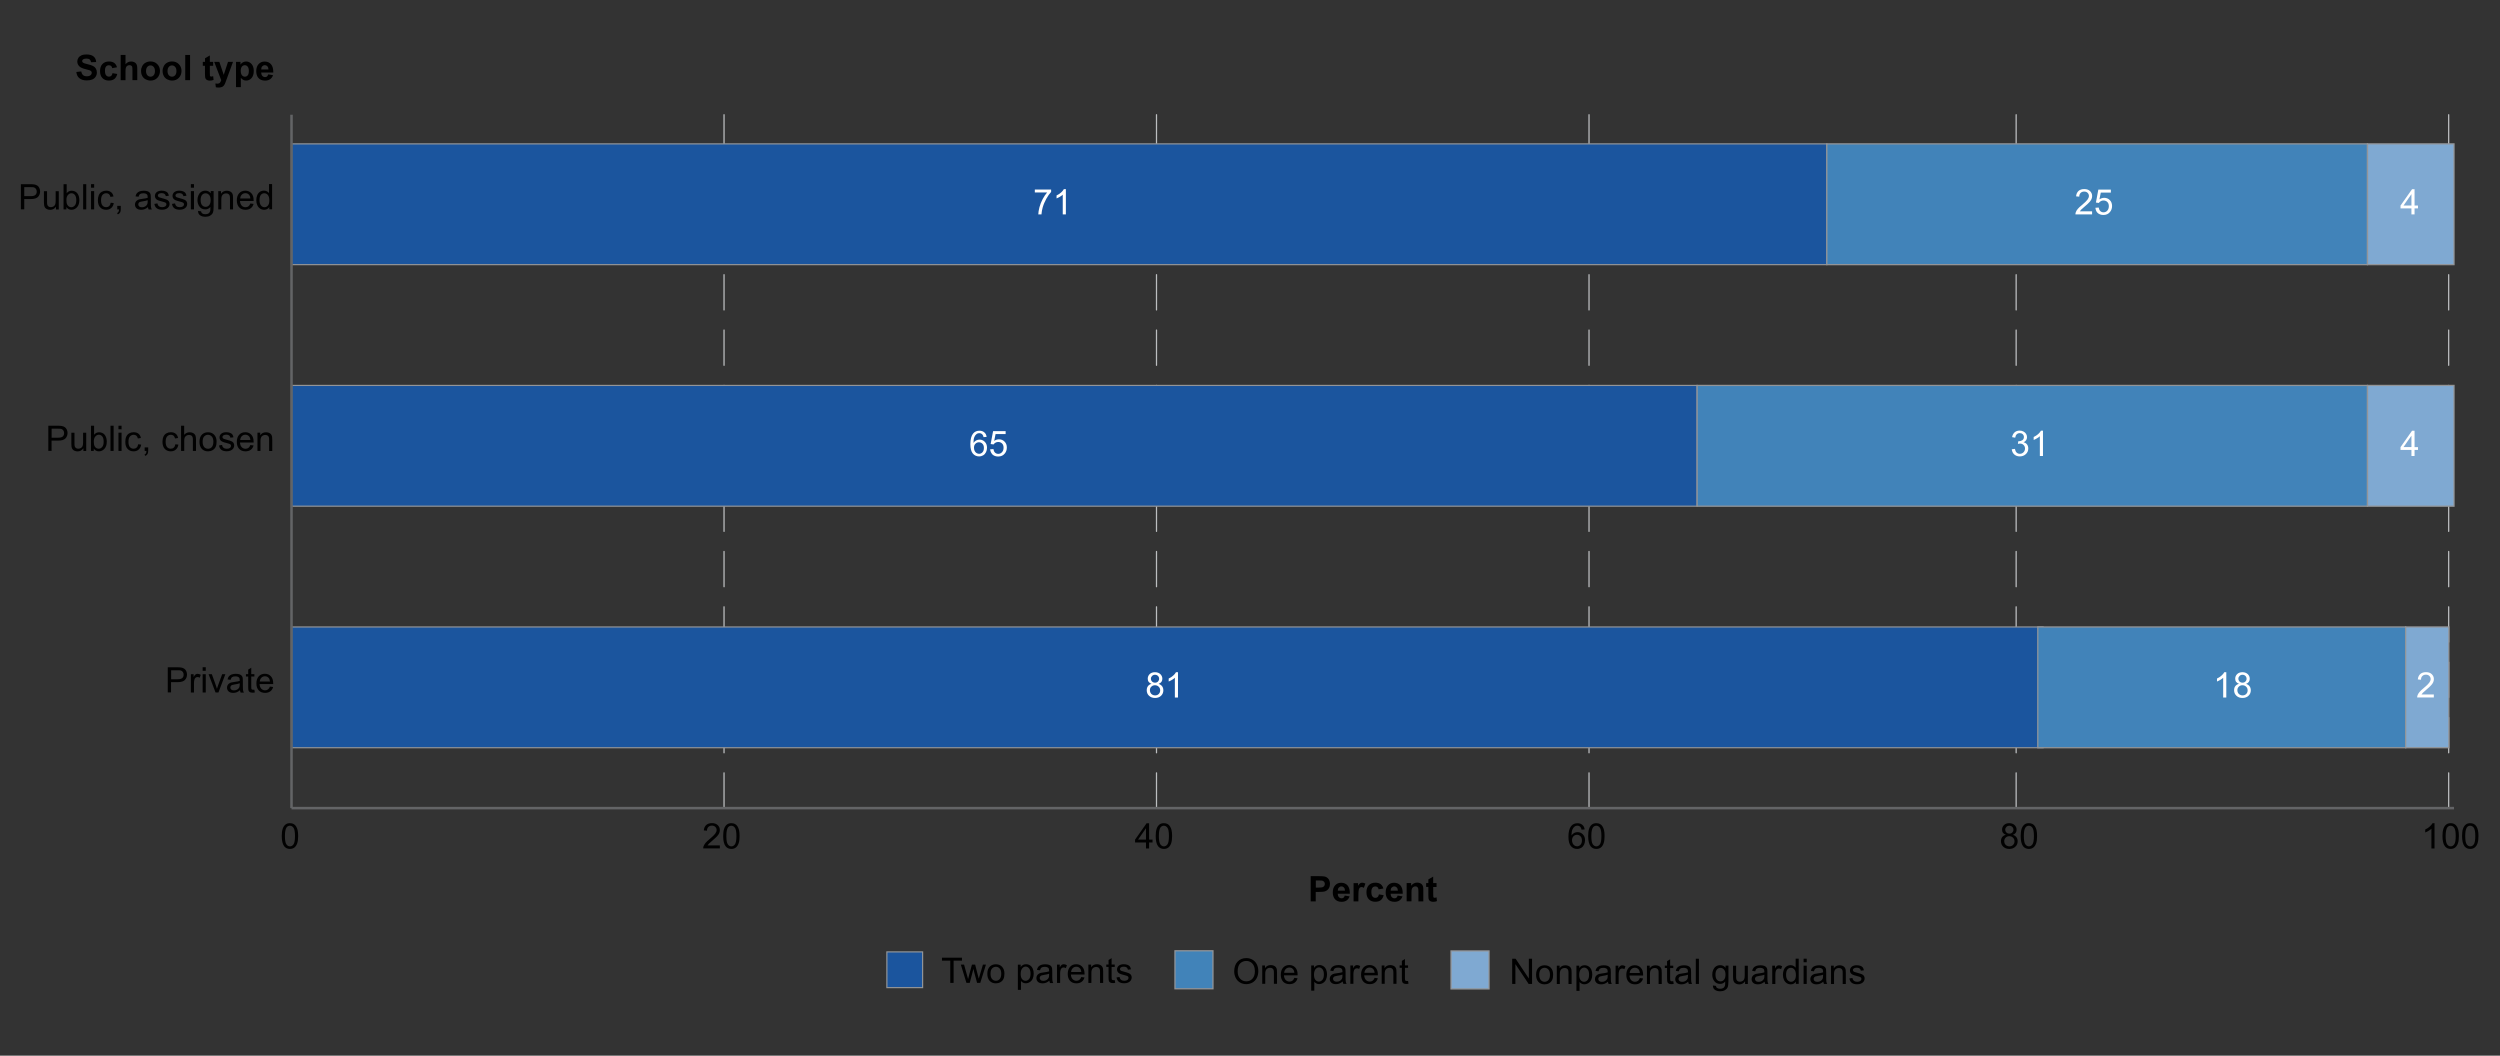 <?xml version="1.0" encoding="utf-8"?>
<!-- Generator: Adobe Illustrator 23.0.4, SVG Export Plug-In . SVG Version: 6.00 Build 0)  -->
<svg version="1.1" id="Figure_4.1" xmlns="http://www.w3.org/2000/svg" xmlns:xlink="http://www.w3.org/1999/xlink" x="0px" y="0px"
	 viewBox="0 0 496.8 209.78" style="enable-background:new 0 0 496.8 209.78;" xml:space="preserve">
<rect x="0" y="0" width="496.8" height="209.78" fill="#333333" stroke="none"/>
<style type="text/css">
	
		.st0{fill:none;stroke:#BCBEC0;stroke-width:0.25;stroke-linecap:round;stroke-linejoin:round;stroke-miterlimit:1.5;stroke-dasharray:7,4;}
	.st1{fill:#1B559E;stroke:#939598;stroke-width:0.235;stroke-miterlimit:10;}
	.st2{fill:#4183B9;stroke:#939598;stroke-width:0.25;stroke-miterlimit:2;}
	.st3{fill:#7FA9D2;stroke:#939598;stroke-width:0.25;stroke-miterlimit:10;}
	.st4{fill:#010101;}
	.st5{fill:#FFFFFF;}
	.st6{fill:none;stroke:#636466;stroke-width:0.5;stroke-miterlimit:10;}
	.st7{fill-rule:evenodd;clip-rule:evenodd;fill:#1B559E;stroke:#939598;stroke-width:0.235;stroke-miterlimit:10;}
</style>
<line class="st0" x1="143.88" y1="160.59" x2="143.88" y2="22.8"/>
<line class="st0" x1="229.82" y1="160.59" x2="229.82" y2="22.8"/>
<line class="st0" x1="315.77" y1="160.59" x2="315.77" y2="22.8"/>
<line class="st0" x1="400.65" y1="160.59" x2="400.65" y2="22.8"/>
<line class="st0" x1="486.6" y1="160.59" x2="486.6" y2="22.8"/>
<rect x="57.93" y="124.59" class="st1" width="348.07" height="24"/>
<rect x="404.95" y="124.59" class="st2" width="73.11" height="24"/>
<rect x="478.05" y="124.59" class="st3" width="8.59" height="24"/>
<rect x="57.93" y="76.59" class="st1" width="279.32" height="24"/>
<rect x="337.25" y="76.59" class="st2" width="133.21" height="24"/>
<rect x="470.47" y="76.59" class="st3" width="17.19" height="24"/>
<rect x="57.93" y="28.59" class="st1" width="305.1" height="24"/>
<rect x="363.03" y="28.59" class="st2" width="107.43" height="24"/>
<rect x="470.47" y="28.59" class="st3" width="17.19" height="24"/>
<g>
	<path class="st4" d="M33.34,137.61v-5.01h1.89c0.33,0,0.59,0.02,0.76,0.05c0.25,0.04,0.45,0.12,0.62,0.23s0.3,0.28,0.4,0.48
		c0.1,0.21,0.15,0.44,0.15,0.68c0,0.43-0.14,0.79-0.41,1.08s-0.76,0.44-1.47,0.44h-1.29v2.04H33.34z M34.01,134.98h1.3
		c0.43,0,0.73-0.08,0.91-0.24c0.18-0.16,0.27-0.38,0.27-0.67c0-0.21-0.05-0.39-0.16-0.54c-0.11-0.15-0.25-0.25-0.42-0.3
		c-0.11-0.03-0.32-0.04-0.62-0.04h-1.28V134.98z"/>
	<path class="st4" d="M37.93,137.61v-3.63h0.55v0.55c0.14-0.26,0.27-0.43,0.39-0.51c0.12-0.08,0.25-0.12,0.4-0.12
		c0.21,0,0.42,0.07,0.63,0.2l-0.21,0.57c-0.15-0.09-0.3-0.13-0.45-0.13c-0.13,0-0.26,0.04-0.36,0.12s-0.18,0.19-0.23,0.34
		c-0.07,0.22-0.1,0.46-0.1,0.72v1.9H37.93z"/>
	<path class="st4" d="M40.27,133.3v-0.71h0.62v0.71H40.27z M40.27,137.61v-3.63h0.62v3.63H40.27z"/>
	<path class="st4" d="M42.83,137.61l-1.38-3.63h0.65l0.78,2.17c0.08,0.23,0.16,0.48,0.23,0.73c0.05-0.19,0.13-0.42,0.23-0.69
		l0.81-2.21h0.63l-1.37,3.63H42.83z"/>
	<path class="st4" d="M47.69,137.16c-0.23,0.19-0.45,0.33-0.66,0.41c-0.21,0.08-0.44,0.12-0.68,0.12c-0.4,0-0.71-0.1-0.92-0.29
		c-0.21-0.2-0.32-0.44-0.32-0.75c0-0.18,0.04-0.34,0.12-0.49c0.08-0.15,0.19-0.26,0.32-0.35c0.13-0.09,0.28-0.16,0.44-0.2
		c0.12-0.03,0.3-0.06,0.55-0.09c0.5-0.06,0.86-0.13,1.1-0.21c0-0.08,0-0.14,0-0.16c0-0.25-0.06-0.43-0.17-0.53
		c-0.16-0.14-0.39-0.21-0.7-0.21c-0.29,0-0.5,0.05-0.64,0.15c-0.14,0.1-0.24,0.28-0.31,0.54l-0.6-0.08
		c0.05-0.26,0.14-0.47,0.27-0.62s0.31-0.28,0.54-0.37c0.24-0.08,0.51-0.13,0.82-0.13c0.31,0,0.56,0.04,0.76,0.11
		s0.34,0.17,0.43,0.28s0.15,0.25,0.19,0.42c0.02,0.1,0.03,0.29,0.03,0.57v0.82c0,0.57,0.01,0.93,0.04,1.09
		c0.03,0.15,0.08,0.3,0.16,0.44h-0.64C47.75,137.48,47.71,137.33,47.69,137.16z M47.64,135.78c-0.22,0.09-0.56,0.17-1,0.23
		c-0.25,0.04-0.43,0.08-0.54,0.12c-0.1,0.05-0.19,0.11-0.24,0.2s-0.09,0.19-0.09,0.29c0,0.16,0.06,0.3,0.19,0.41
		c0.12,0.11,0.31,0.16,0.54,0.16c0.24,0,0.45-0.05,0.63-0.16s0.32-0.25,0.41-0.42c0.07-0.14,0.1-0.34,0.1-0.62V135.78z"/>
	<path class="st4" d="M50.55,137.06l0.09,0.54c-0.17,0.04-0.33,0.05-0.46,0.05c-0.22,0-0.4-0.04-0.52-0.11
		c-0.12-0.07-0.21-0.16-0.26-0.28s-0.08-0.36-0.08-0.73v-2.09h-0.45v-0.48h0.45v-0.9l0.61-0.37v1.27h0.62v0.48h-0.62v2.12
		c0,0.18,0.01,0.29,0.03,0.34c0.02,0.05,0.06,0.09,0.11,0.12c0.05,0.03,0.12,0.04,0.21,0.04C50.35,137.08,50.44,137.07,50.55,137.06
		z"/>
	<path class="st4" d="M53.64,136.44l0.64,0.08c-0.1,0.37-0.29,0.66-0.56,0.86s-0.62,0.31-1.04,0.31c-0.53,0-0.95-0.16-1.26-0.49
		c-0.31-0.33-0.47-0.79-0.47-1.38c0-0.61,0.16-1.08,0.47-1.42s0.72-0.51,1.22-0.51c0.49,0,0.88,0.17,1.19,0.5
		c0.31,0.33,0.46,0.8,0.46,1.39c0,0.04,0,0.09,0,0.16h-2.71c0.02,0.4,0.14,0.71,0.34,0.92c0.2,0.21,0.46,0.32,0.76,0.32
		c0.23,0,0.42-0.06,0.58-0.18S53.55,136.7,53.64,136.44z M51.62,135.44h2.03c-0.03-0.3-0.1-0.53-0.23-0.69
		c-0.2-0.24-0.45-0.36-0.76-0.36c-0.28,0-0.52,0.09-0.71,0.28C51.75,134.87,51.64,135.13,51.62,135.44z"/>
</g>
<g>
	<path class="st4" d="M9.6,89.61V84.6h1.89c0.33,0,0.59,0.02,0.76,0.05c0.25,0.04,0.45,0.12,0.62,0.23s0.3,0.28,0.4,0.48
		c0.1,0.21,0.15,0.44,0.15,0.68c0,0.43-0.14,0.79-0.41,1.08s-0.76,0.44-1.47,0.44h-1.29v2.04H9.6z M10.26,86.98h1.3
		c0.43,0,0.73-0.08,0.91-0.24c0.18-0.16,0.27-0.38,0.27-0.67c0-0.21-0.05-0.39-0.16-0.54c-0.11-0.15-0.25-0.25-0.42-0.3
		c-0.11-0.03-0.32-0.04-0.62-0.04h-1.28V86.98z"/>
	<path class="st4" d="M16.57,89.61v-0.53c-0.28,0.41-0.67,0.62-1.15,0.62c-0.21,0-0.41-0.04-0.6-0.12
		c-0.19-0.08-0.32-0.19-0.41-0.31c-0.09-0.12-0.15-0.28-0.19-0.46c-0.02-0.12-0.04-0.31-0.04-0.57v-2.25h0.62v2.01
		c0,0.32,0.01,0.54,0.04,0.65c0.04,0.16,0.12,0.29,0.25,0.38c0.13,0.09,0.28,0.14,0.46,0.14s0.36-0.05,0.52-0.14
		c0.16-0.09,0.28-0.22,0.34-0.39c0.07-0.16,0.1-0.4,0.1-0.71v-1.94h0.62v3.63H16.57z"/>
	<path class="st4" d="M18.65,89.61h-0.57V84.6h0.62v1.79c0.26-0.33,0.59-0.49,0.99-0.49c0.22,0,0.43,0.04,0.63,0.13
		c0.2,0.09,0.36,0.22,0.49,0.38c0.13,0.16,0.23,0.36,0.3,0.59c0.07,0.23,0.11,0.48,0.11,0.74c0,0.62-0.15,1.1-0.46,1.44
		c-0.31,0.34-0.68,0.51-1.11,0.51c-0.43,0-0.76-0.18-1.01-0.54V89.61z M18.64,87.76c0,0.43,0.06,0.75,0.18,0.94
		c0.19,0.32,0.46,0.47,0.79,0.47c0.27,0,0.5-0.12,0.7-0.35s0.29-0.58,0.29-1.04c0-0.47-0.09-0.82-0.28-1.05
		c-0.19-0.23-0.42-0.34-0.68-0.34c-0.27,0-0.5,0.12-0.7,0.35S18.64,87.32,18.64,87.76z"/>
	<path class="st4" d="M21.96,89.61V84.6h0.62v5.01H21.96z"/>
	<path class="st4" d="M23.54,85.3V84.6h0.62v0.71H23.54z M23.54,89.61v-3.63h0.62v3.63H23.54z"/>
	<path class="st4" d="M27.46,88.28l0.6,0.08c-0.07,0.42-0.24,0.74-0.51,0.98c-0.27,0.24-0.61,0.35-1,0.35c-0.5,0-0.9-0.16-1.2-0.49
		c-0.3-0.32-0.45-0.79-0.45-1.4c0-0.39,0.06-0.74,0.19-1.03s0.33-0.51,0.59-0.66c0.27-0.15,0.55-0.22,0.87-0.22
		c0.39,0,0.72,0.1,0.97,0.3s0.41,0.48,0.48,0.85l-0.6,0.09c-0.06-0.24-0.16-0.43-0.3-0.55c-0.15-0.12-0.32-0.18-0.52-0.18
		c-0.31,0-0.56,0.11-0.76,0.33c-0.19,0.22-0.29,0.57-0.29,1.05c0,0.49,0.09,0.84,0.28,1.06c0.19,0.22,0.43,0.33,0.73,0.33
		c0.24,0,0.44-0.07,0.6-0.22C27.31,88.81,27.41,88.58,27.46,88.28z"/>
	<path class="st4" d="M28.75,89.61v-0.7h0.7v0.7c0,0.26-0.05,0.47-0.14,0.62s-0.24,0.28-0.43,0.37l-0.17-0.26
		c0.13-0.06,0.23-0.14,0.29-0.25s0.1-0.27,0.1-0.48H28.75z"/>
	<path class="st4" d="M34.85,88.28l0.6,0.08c-0.07,0.42-0.24,0.74-0.51,0.98c-0.27,0.24-0.61,0.35-1,0.35c-0.5,0-0.9-0.16-1.2-0.49
		c-0.3-0.32-0.45-0.79-0.45-1.4c0-0.39,0.06-0.74,0.19-1.03s0.33-0.51,0.59-0.66c0.27-0.15,0.55-0.22,0.87-0.22
		c0.39,0,0.72,0.1,0.97,0.3s0.41,0.48,0.48,0.85l-0.6,0.09c-0.06-0.24-0.16-0.43-0.3-0.55c-0.15-0.12-0.32-0.18-0.52-0.18
		c-0.31,0-0.56,0.11-0.76,0.33c-0.19,0.22-0.29,0.57-0.29,1.05c0,0.49,0.09,0.84,0.28,1.06c0.19,0.22,0.43,0.33,0.73,0.33
		c0.24,0,0.44-0.07,0.6-0.22C34.7,88.81,34.8,88.58,34.85,88.28z"/>
	<path class="st4" d="M35.98,89.61V84.6h0.62v1.8c0.29-0.33,0.65-0.5,1.09-0.5c0.27,0,0.5,0.05,0.7,0.16
		c0.2,0.11,0.34,0.25,0.43,0.44c0.08,0.19,0.13,0.46,0.13,0.81v2.3h-0.62v-2.3c0-0.31-0.07-0.53-0.2-0.67
		c-0.13-0.14-0.32-0.21-0.57-0.21c-0.18,0-0.35,0.05-0.51,0.14c-0.16,0.09-0.27,0.22-0.34,0.38c-0.07,0.16-0.1,0.39-0.1,0.67v1.99
		H35.98z"/>
	<path class="st4" d="M39.64,87.79c0-0.67,0.19-1.17,0.56-1.49c0.31-0.27,0.69-0.4,1.14-0.4c0.5,0,0.91,0.16,1.22,0.49
		s0.48,0.78,0.48,1.36c0,0.47-0.07,0.83-0.21,1.1c-0.14,0.27-0.34,0.48-0.61,0.62c-0.27,0.15-0.56,0.22-0.88,0.22
		c-0.51,0-0.92-0.16-1.23-0.49C39.8,88.87,39.64,88.4,39.64,87.79z M40.27,87.79c0,0.46,0.1,0.81,0.3,1.04s0.46,0.35,0.77,0.35
		c0.31,0,0.56-0.12,0.76-0.35s0.3-0.59,0.3-1.06c0-0.45-0.1-0.79-0.31-1.02c-0.2-0.23-0.46-0.35-0.76-0.35
		c-0.31,0-0.56,0.12-0.77,0.35S40.27,87.33,40.27,87.79z"/>
	<path class="st4" d="M43.52,88.52l0.61-0.1c0.03,0.24,0.13,0.43,0.29,0.56c0.16,0.13,0.37,0.2,0.65,0.2c0.28,0,0.49-0.06,0.63-0.17
		s0.21-0.25,0.21-0.41c0-0.14-0.06-0.25-0.18-0.33c-0.08-0.05-0.29-0.12-0.63-0.21c-0.45-0.11-0.76-0.21-0.94-0.3
		c-0.17-0.08-0.31-0.2-0.4-0.34c-0.09-0.15-0.14-0.31-0.14-0.49c0-0.16,0.04-0.31,0.11-0.45c0.07-0.14,0.18-0.25,0.3-0.34
		c0.1-0.07,0.23-0.13,0.39-0.18c0.17-0.05,0.34-0.07,0.53-0.07c0.28,0,0.54,0.04,0.75,0.12c0.22,0.08,0.37,0.19,0.48,0.33
		c0.1,0.14,0.17,0.33,0.21,0.56l-0.6,0.08c-0.03-0.19-0.11-0.33-0.24-0.44c-0.13-0.1-0.32-0.16-0.56-0.16
		c-0.28,0-0.48,0.05-0.6,0.14c-0.12,0.09-0.18,0.2-0.18,0.33c0,0.08,0.02,0.15,0.08,0.22c0.05,0.07,0.13,0.12,0.24,0.16
		c0.06,0.02,0.24,0.08,0.54,0.16c0.44,0.12,0.74,0.21,0.91,0.29c0.17,0.07,0.31,0.18,0.41,0.32s0.15,0.32,0.15,0.53
		c0,0.21-0.06,0.4-0.18,0.58c-0.12,0.18-0.29,0.32-0.52,0.42c-0.23,0.1-0.48,0.15-0.77,0.15c-0.47,0-0.83-0.1-1.08-0.29
		C43.74,89.2,43.59,88.91,43.52,88.52z"/>
	<path class="st4" d="M49.75,88.44l0.64,0.08c-0.1,0.37-0.29,0.66-0.56,0.86s-0.62,0.31-1.04,0.31c-0.53,0-0.95-0.16-1.26-0.49
		c-0.31-0.33-0.47-0.79-0.47-1.38c0-0.61,0.16-1.08,0.47-1.42s0.72-0.51,1.22-0.51c0.49,0,0.88,0.17,1.19,0.5
		c0.31,0.33,0.46,0.8,0.46,1.39c0,0.04,0,0.09,0,0.16h-2.71c0.02,0.4,0.14,0.71,0.34,0.92c0.2,0.21,0.46,0.32,0.76,0.32
		c0.23,0,0.42-0.06,0.58-0.18S49.65,88.7,49.75,88.44z M47.73,87.44h2.03c-0.03-0.3-0.1-0.53-0.23-0.69
		c-0.2-0.24-0.45-0.36-0.76-0.36c-0.28,0-0.52,0.09-0.71,0.28C47.86,86.87,47.75,87.13,47.73,87.44z"/>
	<path class="st4" d="M51.16,89.61v-3.63h0.55v0.52c0.27-0.4,0.65-0.6,1.16-0.6c0.22,0,0.42,0.04,0.6,0.12
		c0.18,0.08,0.32,0.18,0.41,0.31c0.09,0.13,0.15,0.28,0.19,0.46c0.02,0.11,0.03,0.31,0.03,0.6v2.23h-0.62V87.4
		c0-0.25-0.02-0.44-0.07-0.56s-0.13-0.22-0.25-0.3c-0.12-0.07-0.27-0.11-0.43-0.11c-0.26,0-0.49,0.08-0.68,0.25
		c-0.19,0.17-0.29,0.48-0.29,0.95v1.98H51.16z"/>
</g>
<g>
	<path class="st4" d="M4.15,41.61v-5.01h1.89c0.33,0,0.59,0.02,0.76,0.05c0.25,0.04,0.45,0.12,0.62,0.23
		c0.17,0.11,0.3,0.28,0.4,0.48c0.1,0.21,0.15,0.44,0.15,0.68c0,0.43-0.14,0.79-0.41,1.08c-0.27,0.29-0.76,0.44-1.47,0.44H4.82v2.04
		H4.15z M4.82,38.98h1.3c0.43,0,0.73-0.08,0.91-0.24s0.27-0.38,0.27-0.67c0-0.21-0.05-0.39-0.16-0.54c-0.11-0.15-0.25-0.25-0.42-0.3
		C6.6,37.2,6.4,37.19,6.1,37.19H4.82V38.98z"/>
	<path class="st4" d="M11.12,41.61v-0.53c-0.28,0.41-0.67,0.62-1.15,0.62c-0.21,0-0.41-0.04-0.6-0.12
		c-0.19-0.08-0.32-0.19-0.41-0.31c-0.09-0.12-0.15-0.28-0.19-0.46c-0.02-0.12-0.04-0.31-0.04-0.57v-2.25h0.62v2.01
		c0,0.32,0.01,0.54,0.04,0.65c0.04,0.16,0.12,0.29,0.25,0.38c0.13,0.09,0.28,0.14,0.46,0.14s0.36-0.05,0.52-0.14
		c0.16-0.09,0.28-0.22,0.34-0.39c0.07-0.16,0.1-0.4,0.1-0.71v-1.94h0.62v3.63H11.12z"/>
	<path class="st4" d="M13.2,41.61h-0.57v-5.01h0.62v1.79c0.26-0.33,0.59-0.49,0.99-0.49c0.22,0,0.43,0.04,0.63,0.13
		c0.2,0.09,0.36,0.22,0.49,0.38c0.13,0.16,0.23,0.36,0.3,0.59s0.11,0.48,0.11,0.74c0,0.62-0.15,1.1-0.46,1.44s-0.68,0.51-1.11,0.51
		c-0.43,0-0.76-0.18-1.01-0.54V41.61z M13.2,39.76c0,0.44,0.06,0.75,0.18,0.94c0.19,0.32,0.46,0.48,0.79,0.48
		c0.27,0,0.5-0.12,0.7-0.35c0.2-0.23,0.29-0.58,0.29-1.04c0-0.47-0.09-0.82-0.28-1.05c-0.19-0.23-0.42-0.34-0.68-0.34
		c-0.27,0-0.5,0.12-0.7,0.35C13.29,38.98,13.2,39.32,13.2,39.76z"/>
	<path class="st4" d="M16.52,41.61v-5.01h0.62v5.01H16.52z"/>
	<path class="st4" d="M18.09,37.3v-0.71h0.62v0.71H18.09z M18.09,41.61v-3.63h0.62v3.63H18.09z"/>
	<path class="st4" d="M22.01,40.28l0.6,0.08c-0.07,0.42-0.24,0.74-0.51,0.98c-0.27,0.24-0.61,0.35-1,0.35c-0.5,0-0.9-0.16-1.2-0.49
		c-0.3-0.32-0.45-0.79-0.45-1.4c0-0.39,0.06-0.73,0.19-1.03s0.33-0.51,0.59-0.66c0.27-0.15,0.55-0.22,0.87-0.22
		c0.39,0,0.72,0.1,0.97,0.3c0.25,0.2,0.41,0.48,0.48,0.85l-0.6,0.09c-0.06-0.24-0.16-0.43-0.3-0.55c-0.15-0.12-0.32-0.18-0.52-0.18
		c-0.31,0-0.56,0.11-0.76,0.33c-0.19,0.22-0.29,0.57-0.29,1.05c0,0.49,0.09,0.84,0.28,1.06s0.43,0.33,0.73,0.33
		c0.24,0,0.44-0.07,0.6-0.22S21.96,40.58,22.01,40.28z"/>
	<path class="st4" d="M23.3,41.61v-0.7H24v0.7c0,0.26-0.05,0.47-0.14,0.62c-0.09,0.16-0.24,0.28-0.43,0.37l-0.17-0.26
		c0.13-0.06,0.23-0.14,0.29-0.25c0.06-0.11,0.1-0.27,0.1-0.48H23.3z"/>
	<path class="st4" d="M29.4,41.16c-0.23,0.19-0.45,0.33-0.66,0.41c-0.21,0.08-0.44,0.12-0.68,0.12c-0.4,0-0.71-0.1-0.92-0.29
		c-0.21-0.2-0.32-0.44-0.32-0.75c0-0.18,0.04-0.34,0.12-0.49c0.08-0.15,0.19-0.26,0.32-0.35c0.13-0.09,0.28-0.16,0.44-0.2
		c0.12-0.03,0.3-0.06,0.55-0.09c0.5-0.06,0.86-0.13,1.1-0.21c0-0.08,0-0.14,0-0.16c0-0.25-0.06-0.43-0.17-0.53
		c-0.16-0.14-0.39-0.21-0.7-0.21c-0.29,0-0.5,0.05-0.64,0.15c-0.14,0.1-0.24,0.28-0.31,0.54l-0.6-0.08
		c0.05-0.26,0.14-0.47,0.27-0.62c0.13-0.16,0.31-0.28,0.54-0.37c0.24-0.08,0.51-0.13,0.82-0.13c0.31,0,0.56,0.04,0.76,0.11
		s0.34,0.16,0.43,0.28c0.09,0.11,0.15,0.25,0.19,0.42c0.02,0.1,0.03,0.29,0.03,0.57v0.82c0,0.57,0.01,0.93,0.04,1.09
		c0.03,0.15,0.08,0.3,0.16,0.44h-0.64C29.46,41.48,29.42,41.33,29.4,41.16z M29.35,39.78c-0.22,0.09-0.56,0.17-1,0.23
		c-0.25,0.04-0.43,0.08-0.54,0.12s-0.19,0.11-0.24,0.2c-0.06,0.09-0.09,0.19-0.09,0.29c0,0.16,0.06,0.3,0.19,0.41
		c0.12,0.11,0.31,0.16,0.54,0.16c0.24,0,0.45-0.05,0.63-0.16c0.18-0.1,0.32-0.25,0.41-0.43c0.07-0.14,0.1-0.34,0.1-0.62V39.78z"/>
	<path class="st4" d="M30.68,40.52l0.61-0.1c0.03,0.24,0.13,0.43,0.29,0.56c0.16,0.13,0.37,0.19,0.65,0.19
		c0.28,0,0.49-0.06,0.63-0.17c0.14-0.11,0.21-0.25,0.21-0.4c0-0.14-0.06-0.25-0.18-0.33c-0.08-0.05-0.29-0.12-0.63-0.21
		c-0.45-0.11-0.76-0.21-0.94-0.3c-0.17-0.08-0.31-0.2-0.4-0.34c-0.09-0.15-0.14-0.31-0.14-0.49c0-0.16,0.04-0.31,0.11-0.45
		c0.07-0.14,0.18-0.25,0.3-0.34c0.1-0.07,0.23-0.13,0.39-0.18c0.17-0.05,0.34-0.07,0.53-0.07c0.28,0,0.54,0.04,0.75,0.12
		c0.22,0.08,0.37,0.19,0.48,0.33c0.1,0.14,0.17,0.33,0.21,0.56l-0.6,0.08c-0.03-0.19-0.11-0.33-0.24-0.44
		c-0.13-0.1-0.32-0.16-0.56-0.16c-0.28,0-0.48,0.05-0.6,0.14s-0.18,0.2-0.18,0.33c0,0.08,0.02,0.15,0.08,0.22
		c0.05,0.07,0.13,0.12,0.24,0.16c0.06,0.02,0.24,0.08,0.54,0.16c0.44,0.12,0.74,0.21,0.91,0.29c0.17,0.07,0.31,0.18,0.41,0.32
		s0.15,0.32,0.15,0.53c0,0.21-0.06,0.4-0.18,0.58c-0.12,0.18-0.29,0.32-0.52,0.42c-0.23,0.1-0.48,0.15-0.77,0.15
		c-0.47,0-0.83-0.1-1.08-0.29C30.9,41.2,30.74,40.91,30.68,40.52z"/>
	<path class="st4" d="M34.18,40.52l0.61-0.1c0.03,0.24,0.13,0.43,0.29,0.56c0.16,0.13,0.37,0.19,0.65,0.19
		c0.28,0,0.49-0.06,0.63-0.17c0.14-0.11,0.21-0.25,0.21-0.4c0-0.14-0.06-0.25-0.18-0.33c-0.08-0.05-0.29-0.12-0.63-0.21
		c-0.45-0.11-0.76-0.21-0.94-0.3c-0.17-0.08-0.31-0.2-0.4-0.34c-0.09-0.15-0.14-0.31-0.14-0.49c0-0.16,0.04-0.31,0.11-0.45
		c0.07-0.14,0.18-0.25,0.3-0.34c0.1-0.07,0.23-0.13,0.39-0.18c0.17-0.05,0.34-0.07,0.53-0.07c0.28,0,0.54,0.04,0.75,0.12
		c0.22,0.08,0.37,0.19,0.48,0.33c0.1,0.14,0.17,0.33,0.21,0.56l-0.6,0.08c-0.03-0.19-0.11-0.33-0.24-0.44
		c-0.13-0.1-0.32-0.16-0.56-0.16c-0.28,0-0.48,0.05-0.6,0.14s-0.18,0.2-0.18,0.33c0,0.08,0.02,0.15,0.08,0.22
		c0.05,0.07,0.13,0.12,0.24,0.16c0.06,0.02,0.24,0.08,0.54,0.16c0.44,0.12,0.74,0.21,0.91,0.29c0.17,0.07,0.31,0.18,0.41,0.32
		s0.15,0.32,0.15,0.53c0,0.21-0.06,0.4-0.18,0.58c-0.12,0.18-0.29,0.32-0.52,0.42c-0.23,0.1-0.48,0.15-0.77,0.15
		c-0.47,0-0.83-0.1-1.08-0.29C34.4,41.2,34.24,40.91,34.18,40.52z"/>
	<path class="st4" d="M37.93,37.3v-0.71h0.62v0.71H37.93z M37.93,41.61v-3.63h0.62v3.63H37.93z"/>
	<path class="st4" d="M39.36,41.91l0.6,0.09c0.02,0.18,0.09,0.32,0.21,0.4c0.15,0.11,0.36,0.17,0.63,0.17c0.28,0,0.5-0.06,0.66-0.17
		s0.26-0.27,0.31-0.48c0.03-0.13,0.05-0.39,0.04-0.79c-0.27,0.32-0.6,0.48-1,0.48c-0.5,0-0.89-0.18-1.16-0.54s-0.41-0.79-0.41-1.3
		c0-0.35,0.06-0.67,0.19-0.96c0.13-0.29,0.31-0.52,0.55-0.68c0.24-0.16,0.52-0.24,0.84-0.24c0.43,0,0.78,0.17,1.06,0.52v-0.44h0.57
		v3.14c0,0.56-0.06,0.97-0.17,1.2c-0.11,0.24-0.3,0.42-0.55,0.56c-0.25,0.14-0.56,0.21-0.92,0.21c-0.43,0-0.78-0.1-1.05-0.29
		C39.48,42.59,39.36,42.3,39.36,41.91z M39.87,39.73c0,0.48,0.09,0.82,0.28,1.04s0.43,0.33,0.71,0.33c0.28,0,0.52-0.11,0.71-0.33
		c0.19-0.22,0.29-0.56,0.29-1.02c0-0.44-0.1-0.78-0.3-1c-0.2-0.23-0.43-0.34-0.71-0.34c-0.27,0-0.51,0.11-0.7,0.33
		C39.97,38.96,39.87,39.29,39.87,39.73z"/>
	<path class="st4" d="M43.37,41.61v-3.63h0.55v0.52c0.27-0.4,0.65-0.6,1.16-0.6c0.22,0,0.42,0.04,0.6,0.12
		c0.18,0.08,0.32,0.18,0.41,0.31s0.15,0.28,0.19,0.45c0.02,0.11,0.03,0.31,0.03,0.6v2.23H45.7V39.4c0-0.25-0.02-0.44-0.07-0.56
		c-0.05-0.12-0.13-0.22-0.25-0.3c-0.12-0.07-0.27-0.11-0.43-0.11c-0.26,0-0.49,0.08-0.68,0.25c-0.19,0.17-0.29,0.48-0.29,0.95v1.98
		H43.37z"/>
	<path class="st4" d="M49.75,40.44l0.64,0.08c-0.1,0.37-0.29,0.66-0.56,0.86s-0.62,0.31-1.04,0.31c-0.53,0-0.95-0.16-1.26-0.49
		c-0.31-0.33-0.47-0.79-0.47-1.38c0-0.61,0.16-1.08,0.47-1.42s0.72-0.51,1.22-0.51c0.49,0,0.88,0.17,1.19,0.5s0.46,0.8,0.46,1.39
		c0,0.04,0,0.09,0,0.16h-2.71c0.02,0.4,0.14,0.7,0.34,0.92s0.46,0.32,0.76,0.32c0.23,0,0.42-0.06,0.58-0.18S49.65,40.7,49.75,40.44z
		 M47.73,39.44h2.03c-0.03-0.31-0.1-0.53-0.23-0.69c-0.2-0.24-0.45-0.36-0.76-0.36c-0.28,0-0.52,0.09-0.71,0.28
		C47.86,38.87,47.75,39.12,47.73,39.44z"/>
	<path class="st4" d="M53.51,41.61v-0.46c-0.23,0.36-0.57,0.54-1.02,0.54c-0.29,0-0.56-0.08-0.8-0.24
		c-0.24-0.16-0.43-0.38-0.56-0.67c-0.13-0.29-0.2-0.61-0.2-0.99c0-0.36,0.06-0.69,0.18-0.99c0.12-0.29,0.3-0.52,0.54-0.68
		s0.51-0.24,0.81-0.24c0.22,0,0.41,0.05,0.58,0.14c0.17,0.09,0.31,0.21,0.42,0.36v-1.8h0.61v5.01H53.51z M51.57,39.79
		c0,0.46,0.1,0.81,0.29,1.04s0.43,0.35,0.69,0.35c0.27,0,0.5-0.11,0.69-0.33c0.19-0.22,0.28-0.56,0.28-1.01
		c0-0.5-0.1-0.86-0.29-1.09s-0.43-0.35-0.71-0.35c-0.27,0-0.5,0.11-0.69,0.33C51.66,38.96,51.57,39.31,51.57,39.79z"/>
</g>
<g>
	<path class="st4" d="M55.99,166.14c0-0.59,0.06-1.07,0.18-1.43c0.12-0.36,0.3-0.64,0.54-0.84c0.24-0.2,0.54-0.29,0.91-0.29
		c0.27,0,0.5,0.05,0.71,0.16s0.37,0.26,0.5,0.47s0.24,0.45,0.31,0.75s0.11,0.69,0.11,1.18c0,0.59-0.06,1.06-0.18,1.42
		s-0.3,0.64-0.54,0.84c-0.24,0.2-0.54,0.3-0.91,0.3c-0.48,0-0.86-0.17-1.14-0.52C56.16,167.75,55.99,167.08,55.99,166.14z
		 M56.62,166.14c0,0.82,0.1,1.37,0.29,1.64c0.19,0.27,0.43,0.41,0.71,0.41s0.52-0.14,0.71-0.41c0.19-0.27,0.29-0.82,0.29-1.64
		c0-0.83-0.1-1.37-0.29-1.64c-0.19-0.27-0.43-0.41-0.72-0.41c-0.28,0-0.51,0.12-0.68,0.36C56.73,164.75,56.62,165.31,56.62,166.14z"
		/>
</g>
<g>
	<path class="st4" d="M143.05,168.01v0.59h-3.31c0-0.15,0.02-0.29,0.07-0.43c0.08-0.22,0.22-0.45,0.4-0.67
		c0.19-0.22,0.45-0.47,0.81-0.76c0.54-0.45,0.91-0.8,1.1-1.06s0.29-0.51,0.29-0.74c0-0.24-0.09-0.45-0.26-0.62
		c-0.17-0.17-0.4-0.25-0.68-0.25c-0.3,0-0.53,0.09-0.71,0.27s-0.27,0.42-0.27,0.74l-0.63-0.06c0.04-0.47,0.21-0.83,0.49-1.08
		s0.66-0.37,1.14-0.37c0.48,0,0.86,0.13,1.14,0.4c0.28,0.27,0.42,0.6,0.42,0.99c0,0.2-0.04,0.4-0.12,0.59s-0.22,0.4-0.41,0.61
		c-0.19,0.21-0.51,0.51-0.95,0.88c-0.37,0.31-0.61,0.52-0.71,0.63s-0.19,0.22-0.26,0.33H143.05z"/>
	<path class="st4" d="M143.71,166.14c0-0.59,0.06-1.07,0.18-1.43c0.12-0.36,0.3-0.64,0.54-0.84c0.24-0.2,0.54-0.29,0.91-0.29
		c0.27,0,0.5,0.05,0.71,0.16s0.37,0.26,0.5,0.47s0.24,0.45,0.31,0.75s0.11,0.69,0.11,1.18c0,0.59-0.06,1.06-0.18,1.42
		s-0.3,0.64-0.54,0.84c-0.24,0.2-0.54,0.3-0.91,0.3c-0.48,0-0.86-0.17-1.14-0.52C143.87,167.75,143.71,167.08,143.71,166.14z
		 M144.34,166.14c0,0.82,0.1,1.37,0.29,1.64c0.19,0.27,0.43,0.41,0.71,0.41s0.52-0.14,0.71-0.41c0.19-0.27,0.29-0.82,0.29-1.64
		c0-0.83-0.1-1.37-0.29-1.64c-0.19-0.27-0.43-0.41-0.72-0.41c-0.28,0-0.51,0.12-0.68,0.36
		C144.45,164.75,144.34,165.31,144.34,166.14z"/>
</g>
<g>
	<path class="st4" d="M227.73,168.61v-1.2h-2.17v-0.56l2.29-3.25h0.5v3.25h0.68v0.56h-0.68v1.2H227.73z M227.73,166.84v-2.26
		l-1.57,2.26H227.73z"/>
	<path class="st4" d="M229.66,166.14c0-0.59,0.06-1.07,0.18-1.43c0.12-0.36,0.3-0.64,0.54-0.84c0.24-0.2,0.54-0.29,0.91-0.29
		c0.27,0,0.5,0.05,0.71,0.16s0.37,0.26,0.5,0.47s0.24,0.45,0.31,0.75s0.11,0.69,0.11,1.18c0,0.59-0.06,1.06-0.18,1.42
		s-0.3,0.64-0.54,0.84c-0.24,0.2-0.54,0.3-0.91,0.3c-0.48,0-0.86-0.17-1.14-0.52C229.82,167.75,229.66,167.08,229.66,166.14z
		 M230.29,166.14c0,0.82,0.1,1.37,0.29,1.64c0.19,0.27,0.43,0.41,0.71,0.41s0.52-0.14,0.71-0.41c0.19-0.27,0.29-0.82,0.29-1.64
		c0-0.83-0.1-1.37-0.29-1.64c-0.19-0.27-0.43-0.41-0.72-0.41c-0.28,0-0.51,0.12-0.68,0.36
		C230.39,164.75,230.29,165.31,230.29,166.14z"/>
</g>
<g>
	<path class="st4" d="M314.9,164.82l-0.61,0.05c-0.05-0.24-0.13-0.42-0.23-0.53c-0.17-0.18-0.37-0.26-0.62-0.26
		c-0.2,0-0.37,0.05-0.52,0.16c-0.19,0.14-0.35,0.35-0.46,0.62c-0.11,0.27-0.17,0.66-0.17,1.16c0.15-0.23,0.33-0.39,0.54-0.5
		c0.21-0.11,0.44-0.16,0.67-0.16c0.41,0,0.76,0.15,1.05,0.45s0.43,0.69,0.43,1.17c0,0.31-0.07,0.61-0.2,0.88
		c-0.14,0.27-0.32,0.48-0.56,0.62s-0.51,0.22-0.81,0.22c-0.51,0-0.93-0.19-1.25-0.57c-0.32-0.38-0.48-1-0.48-1.86
		c0-0.97,0.18-1.67,0.54-2.11c0.31-0.38,0.73-0.57,1.26-0.57c0.39,0,0.72,0.11,0.97,0.33C314.7,164.13,314.85,164.43,314.9,164.82z
		 M312.39,166.98c0,0.21,0.04,0.41,0.13,0.61c0.09,0.19,0.22,0.34,0.38,0.44s0.33,0.15,0.51,0.15c0.26,0,0.48-0.11,0.67-0.31
		c0.19-0.21,0.28-0.5,0.28-0.86c0-0.35-0.09-0.62-0.28-0.82s-0.42-0.3-0.7-0.3c-0.28,0-0.51,0.1-0.71,0.3
		C312.48,166.4,312.39,166.66,312.39,166.98z"/>
	<path class="st4" d="M315.6,166.14c0-0.59,0.06-1.07,0.18-1.43s0.3-0.64,0.54-0.84s0.54-0.29,0.91-0.29c0.27,0,0.5,0.05,0.71,0.16
		s0.37,0.26,0.5,0.47c0.13,0.2,0.24,0.45,0.31,0.75s0.11,0.69,0.11,1.18c0,0.59-0.06,1.06-0.18,1.42s-0.3,0.64-0.54,0.84
		s-0.54,0.3-0.91,0.3c-0.48,0-0.86-0.17-1.14-0.52C315.77,167.75,315.6,167.08,315.6,166.14z M316.23,166.14
		c0,0.82,0.1,1.37,0.29,1.64s0.43,0.41,0.71,0.41c0.28,0,0.52-0.14,0.71-0.41s0.29-0.82,0.29-1.64c0-0.83-0.1-1.37-0.29-1.64
		s-0.43-0.41-0.72-0.41c-0.28,0-0.51,0.12-0.68,0.36C316.34,164.75,316.23,165.31,316.23,166.14z"/>
</g>
<g>
	<path class="st4" d="M398.6,165.89c-0.25-0.09-0.44-0.23-0.57-0.4s-0.18-0.38-0.18-0.62c0-0.36,0.13-0.67,0.39-0.92
		c0.26-0.25,0.61-0.37,1.04-0.37c0.44,0,0.79,0.13,1.06,0.38s0.4,0.56,0.4,0.93c0,0.23-0.06,0.44-0.18,0.61s-0.31,0.3-0.55,0.4
		c0.31,0.1,0.54,0.26,0.7,0.48c0.16,0.22,0.24,0.49,0.24,0.8c0,0.43-0.15,0.79-0.46,1.08c-0.3,0.29-0.7,0.44-1.2,0.44
		s-0.89-0.15-1.2-0.44s-0.46-0.66-0.46-1.1c0-0.33,0.08-0.6,0.25-0.82S398.29,165.97,398.6,165.89z M398.28,167.16
		c0,0.17,0.04,0.34,0.12,0.51s0.21,0.29,0.37,0.38s0.34,0.14,0.53,0.14c0.29,0,0.54-0.09,0.73-0.28s0.29-0.43,0.29-0.72
		c0-0.3-0.1-0.54-0.3-0.73s-0.44-0.29-0.74-0.29c-0.29,0-0.53,0.1-0.72,0.29S398.28,166.87,398.28,167.16z M398.48,164.85
		c0,0.24,0.08,0.43,0.23,0.58c0.15,0.15,0.35,0.23,0.59,0.23c0.24,0,0.43-0.07,0.58-0.22s0.23-0.33,0.23-0.55
		c0-0.23-0.08-0.42-0.23-0.57c-0.16-0.15-0.35-0.23-0.58-0.23c-0.24,0-0.43,0.08-0.58,0.23S398.48,164.64,398.48,164.85z"/>
	<path class="st4" d="M401.55,166.14c0-0.59,0.06-1.07,0.18-1.43s0.3-0.64,0.54-0.84s0.54-0.29,0.91-0.29c0.27,0,0.5,0.05,0.71,0.16
		s0.37,0.26,0.5,0.47c0.13,0.2,0.24,0.45,0.31,0.75s0.11,0.69,0.11,1.18c0,0.59-0.06,1.06-0.18,1.42s-0.3,0.64-0.54,0.84
		s-0.54,0.3-0.91,0.3c-0.48,0-0.86-0.17-1.14-0.52C401.71,167.75,401.55,167.08,401.55,166.14z M402.18,166.14
		c0,0.82,0.1,1.37,0.29,1.64s0.43,0.41,0.71,0.41c0.28,0,0.52-0.14,0.71-0.41s0.29-0.82,0.29-1.64c0-0.83-0.1-1.37-0.29-1.64
		s-0.43-0.41-0.72-0.41c-0.28,0-0.51,0.12-0.68,0.36C402.28,164.75,402.18,165.31,402.18,166.14z"/>
</g>
<g>
	<path class="st4" d="M483.79,168.61h-0.62v-3.92c-0.15,0.14-0.34,0.28-0.58,0.42c-0.24,0.14-0.46,0.25-0.65,0.32v-0.59
		c0.34-0.16,0.65-0.36,0.9-0.59c0.26-0.23,0.44-0.45,0.55-0.67h0.4V168.61z"/>
	<path class="st4" d="M485.37,166.14c0-0.59,0.06-1.07,0.18-1.43s0.3-0.64,0.54-0.84s0.54-0.29,0.91-0.29c0.27,0,0.5,0.05,0.71,0.16
		s0.37,0.26,0.5,0.47c0.13,0.2,0.24,0.45,0.31,0.75s0.11,0.69,0.11,1.18c0,0.59-0.06,1.06-0.18,1.42s-0.3,0.64-0.54,0.84
		s-0.54,0.3-0.91,0.3c-0.48,0-0.86-0.17-1.14-0.52C485.53,167.75,485.37,167.08,485.37,166.14z M486,166.14
		c0,0.82,0.1,1.37,0.29,1.64s0.43,0.41,0.71,0.41c0.28,0,0.52-0.14,0.71-0.41s0.29-0.82,0.29-1.64c0-0.83-0.1-1.37-0.29-1.64
		s-0.43-0.41-0.72-0.41c-0.28,0-0.51,0.12-0.68,0.36C486.11,164.75,486,165.31,486,166.14z"/>
	<path class="st4" d="M489.26,166.14c0-0.59,0.06-1.07,0.18-1.43s0.3-0.64,0.54-0.84s0.54-0.29,0.91-0.29c0.27,0,0.5,0.05,0.71,0.16
		s0.37,0.26,0.5,0.47c0.13,0.2,0.24,0.45,0.31,0.75s0.11,0.69,0.11,1.18c0,0.59-0.06,1.06-0.18,1.42s-0.3,0.64-0.54,0.84
		s-0.54,0.3-0.91,0.3c-0.48,0-0.86-0.17-1.14-0.52C489.43,167.75,489.26,167.08,489.26,166.14z M489.89,166.14
		c0,0.82,0.1,1.37,0.29,1.64s0.43,0.41,0.71,0.41c0.28,0,0.52-0.14,0.71-0.41s0.29-0.82,0.29-1.64c0-0.83-0.1-1.37-0.29-1.64
		s-0.43-0.41-0.72-0.41c-0.28,0-0.51,0.12-0.68,0.36C490,164.75,489.89,165.31,489.89,166.14z"/>
</g>
<g>
	<path class="st5" d="M228.83,135.89c-0.26-0.09-0.44-0.23-0.57-0.4s-0.18-0.38-0.18-0.62c0-0.36,0.13-0.67,0.39-0.92
		c0.26-0.25,0.61-0.37,1.05-0.37c0.44,0,0.79,0.13,1.06,0.38s0.4,0.56,0.4,0.93c0,0.23-0.06,0.44-0.18,0.61
		c-0.12,0.17-0.31,0.3-0.56,0.4c0.31,0.1,0.54,0.26,0.7,0.48c0.16,0.22,0.24,0.49,0.24,0.8c0,0.43-0.15,0.79-0.45,1.08
		c-0.3,0.29-0.7,0.44-1.2,0.44s-0.89-0.15-1.2-0.44s-0.45-0.66-0.45-1.1c0-0.33,0.08-0.6,0.25-0.82
		C228.29,136.12,228.53,135.97,228.83,135.89z M228.51,137.16c0,0.17,0.04,0.34,0.12,0.51c0.08,0.16,0.21,0.29,0.37,0.38
		s0.34,0.14,0.53,0.14c0.29,0,0.54-0.09,0.73-0.28s0.29-0.43,0.29-0.72c0-0.3-0.1-0.54-0.3-0.73c-0.2-0.19-0.44-0.29-0.74-0.29
		c-0.29,0-0.53,0.1-0.72,0.29C228.6,136.63,228.51,136.87,228.51,137.16z M228.71,134.85c0,0.24,0.08,0.43,0.23,0.58
		s0.35,0.23,0.59,0.23c0.24,0,0.43-0.07,0.58-0.22c0.15-0.15,0.23-0.33,0.23-0.55c0-0.23-0.08-0.42-0.23-0.57
		c-0.16-0.15-0.35-0.23-0.58-0.23c-0.23,0-0.43,0.08-0.58,0.23S228.71,134.64,228.71,134.85z"/>
	<path class="st5" d="M234.09,138.61h-0.62v-3.92c-0.15,0.14-0.34,0.28-0.58,0.42c-0.24,0.14-0.46,0.25-0.65,0.32v-0.59
		c0.34-0.16,0.65-0.36,0.9-0.59s0.44-0.45,0.55-0.67h0.4V138.61z"/>
</g>
<g>
	<path class="st5" d="M442.41,138.61h-0.62v-3.92c-0.15,0.14-0.34,0.28-0.58,0.42c-0.24,0.14-0.46,0.25-0.65,0.32v-0.59
		c0.34-0.16,0.65-0.36,0.9-0.59c0.26-0.23,0.44-0.45,0.55-0.67h0.4V138.61z"/>
	<path class="st5" d="M444.93,135.89c-0.25-0.09-0.44-0.23-0.57-0.4s-0.18-0.38-0.18-0.62c0-0.36,0.13-0.67,0.39-0.92
		c0.26-0.25,0.61-0.37,1.04-0.37c0.44,0,0.79,0.13,1.06,0.38s0.4,0.56,0.4,0.93c0,0.23-0.06,0.44-0.18,0.61s-0.31,0.3-0.55,0.4
		c0.31,0.1,0.54,0.26,0.7,0.48c0.16,0.22,0.24,0.49,0.24,0.8c0,0.43-0.15,0.79-0.46,1.08c-0.3,0.29-0.7,0.44-1.2,0.44
		s-0.89-0.15-1.2-0.44s-0.46-0.66-0.46-1.1c0-0.33,0.08-0.6,0.25-0.82S444.63,135.97,444.93,135.89z M444.61,137.16
		c0,0.17,0.04,0.34,0.12,0.51s0.21,0.29,0.37,0.38s0.34,0.14,0.53,0.14c0.29,0,0.54-0.09,0.73-0.28s0.29-0.43,0.29-0.72
		c0-0.3-0.1-0.54-0.3-0.73s-0.44-0.29-0.74-0.29c-0.29,0-0.53,0.1-0.72,0.29S444.61,136.87,444.61,137.16z M444.81,134.85
		c0,0.24,0.08,0.43,0.23,0.58c0.15,0.15,0.35,0.23,0.59,0.23c0.24,0,0.43-0.07,0.58-0.22s0.23-0.33,0.23-0.55
		c0-0.23-0.08-0.42-0.23-0.57c-0.16-0.15-0.35-0.23-0.58-0.23c-0.24,0-0.43,0.08-0.58,0.23S444.81,134.64,444.81,134.85z"/>
</g>
<g>
	<path class="st5" d="M483.65,138.01v0.59h-3.31c0-0.15,0.02-0.29,0.07-0.43c0.08-0.22,0.22-0.45,0.41-0.67s0.45-0.47,0.81-0.76
		c0.54-0.45,0.91-0.8,1.1-1.06s0.29-0.51,0.29-0.74c0-0.24-0.09-0.45-0.26-0.62c-0.17-0.17-0.4-0.25-0.68-0.25
		c-0.3,0-0.53,0.09-0.71,0.27s-0.27,0.42-0.27,0.74l-0.63-0.06c0.04-0.47,0.21-0.83,0.49-1.08c0.28-0.25,0.66-0.37,1.14-0.37
		c0.48,0,0.86,0.13,1.14,0.4c0.28,0.27,0.42,0.6,0.42,0.99c0,0.2-0.04,0.4-0.12,0.59s-0.22,0.4-0.41,0.61
		c-0.19,0.21-0.51,0.51-0.95,0.88c-0.37,0.31-0.61,0.52-0.71,0.63s-0.19,0.22-0.26,0.33H483.65z"/>
</g>
<g>
	<path class="st5" d="M196.06,86.82l-0.61,0.05c-0.05-0.24-0.13-0.42-0.23-0.53c-0.17-0.18-0.37-0.26-0.62-0.26
		c-0.2,0-0.37,0.05-0.52,0.16c-0.19,0.14-0.35,0.35-0.46,0.62c-0.11,0.27-0.17,0.66-0.17,1.16c0.15-0.23,0.33-0.39,0.54-0.5
		s0.44-0.16,0.67-0.16c0.41,0,0.76,0.15,1.05,0.45c0.29,0.3,0.43,0.69,0.43,1.17c0,0.31-0.07,0.61-0.2,0.88
		c-0.14,0.27-0.32,0.48-0.56,0.62s-0.51,0.22-0.81,0.22c-0.51,0-0.93-0.19-1.25-0.57s-0.49-1-0.49-1.86c0-0.97,0.18-1.67,0.54-2.11
		c0.31-0.38,0.73-0.57,1.26-0.57c0.39,0,0.72,0.11,0.97,0.33C195.86,86.13,196.01,86.43,196.06,86.82z M193.55,88.98
		c0,0.21,0.04,0.41,0.13,0.61c0.09,0.19,0.22,0.34,0.38,0.44s0.33,0.15,0.51,0.15c0.26,0,0.48-0.11,0.67-0.31
		c0.19-0.21,0.28-0.5,0.28-0.86c0-0.35-0.09-0.62-0.28-0.82s-0.42-0.3-0.7-0.3c-0.28,0-0.51,0.1-0.71,0.3S193.55,88.66,193.55,88.98
		z"/>
	<path class="st5" d="M196.76,89.29l0.65-0.05c0.05,0.31,0.16,0.55,0.33,0.71c0.17,0.16,0.38,0.24,0.63,0.24
		c0.3,0,0.55-0.11,0.75-0.34c0.21-0.22,0.31-0.52,0.31-0.89c0-0.35-0.1-0.63-0.3-0.83c-0.2-0.2-0.46-0.3-0.77-0.3
		c-0.2,0-0.38,0.05-0.54,0.14s-0.28,0.21-0.38,0.35l-0.58-0.08l0.49-2.57h2.49v0.59h-2l-0.27,1.35c0.3-0.21,0.62-0.31,0.95-0.31
		c0.44,0,0.81,0.15,1.11,0.46c0.3,0.3,0.45,0.69,0.45,1.17c0,0.45-0.13,0.85-0.4,1.18c-0.32,0.41-0.76,0.61-1.32,0.61
		c-0.46,0-0.83-0.13-1.12-0.38C196.97,90.05,196.8,89.72,196.76,89.29z"/>
</g>
<g>
	<path class="st5" d="M399.78,89.28l0.62-0.08c0.07,0.35,0.19,0.6,0.36,0.75c0.17,0.15,0.38,0.23,0.62,0.23
		c0.29,0,0.53-0.1,0.73-0.3c0.2-0.2,0.3-0.45,0.3-0.75c0-0.28-0.09-0.51-0.28-0.7s-0.42-0.28-0.7-0.28c-0.12,0-0.26,0.02-0.43,0.07
		l0.07-0.54c0.04,0,0.07,0.01,0.1,0.01c0.26,0,0.5-0.07,0.71-0.21c0.21-0.14,0.31-0.35,0.31-0.63c0-0.23-0.08-0.41-0.23-0.56
		c-0.15-0.15-0.35-0.22-0.59-0.22c-0.24,0-0.44,0.08-0.6,0.23s-0.26,0.38-0.31,0.68l-0.62-0.11c0.08-0.41,0.25-0.73,0.51-0.96
		s0.6-0.34,1-0.34c0.27,0,0.52,0.06,0.75,0.18s0.41,0.28,0.53,0.48s0.18,0.42,0.18,0.65c0,0.22-0.06,0.41-0.17,0.59
		c-0.12,0.18-0.29,0.32-0.52,0.42c0.3,0.07,0.53,0.21,0.69,0.43c0.16,0.21,0.25,0.48,0.25,0.81c0,0.44-0.16,0.81-0.48,1.11
		c-0.32,0.3-0.72,0.46-1.21,0.46c-0.44,0-0.8-0.13-1.1-0.39C399.98,90.04,399.82,89.7,399.78,89.28z"/>
	<path class="st5" d="M405.98,90.61h-0.62v-3.92c-0.15,0.14-0.34,0.28-0.58,0.42c-0.24,0.14-0.46,0.25-0.65,0.32v-0.59
		c0.34-0.16,0.65-0.36,0.9-0.59c0.26-0.23,0.44-0.45,0.55-0.67h0.4V90.61z"/>
</g>
<g>
	<path class="st5" d="M479.2,90.61v-1.2h-2.17v-0.56l2.29-3.25h0.5v3.25h0.68v0.56h-0.68v1.2H479.2z M479.2,88.84v-2.26l-1.57,2.26
		H479.2z"/>
</g>
<g>
	<path class="st5" d="M205.64,38.25v-0.59h3.24v0.48c-0.32,0.34-0.64,0.79-0.95,1.35c-0.31,0.56-0.56,1.14-0.73,1.74
		c-0.12,0.42-0.2,0.88-0.24,1.38h-0.63c0.01-0.39,0.08-0.87,0.23-1.43s0.36-1.1,0.64-1.62c0.28-0.52,0.57-0.96,0.88-1.31H205.64z"/>
	<path class="st5" d="M211.81,42.61h-0.62v-3.92c-0.15,0.14-0.34,0.28-0.58,0.42c-0.24,0.14-0.46,0.25-0.65,0.32v-0.59
		c0.34-0.16,0.65-0.36,0.9-0.59s0.44-0.45,0.55-0.67h0.4V42.61z"/>
</g>
<g>
	<path class="st5" d="M415.74,42.01v0.59h-3.31c0-0.15,0.02-0.29,0.07-0.43c0.08-0.23,0.22-0.45,0.41-0.67s0.45-0.47,0.81-0.76
		c0.54-0.45,0.91-0.8,1.1-1.06c0.19-0.26,0.29-0.51,0.29-0.74c0-0.24-0.09-0.45-0.26-0.62c-0.17-0.17-0.4-0.25-0.68-0.25
		c-0.3,0-0.53,0.09-0.71,0.27s-0.27,0.42-0.27,0.74l-0.63-0.06c0.04-0.47,0.21-0.83,0.49-1.08c0.28-0.25,0.66-0.37,1.14-0.37
		c0.48,0,0.86,0.13,1.14,0.4s0.42,0.6,0.42,0.99c0,0.2-0.04,0.4-0.12,0.59s-0.22,0.4-0.41,0.61s-0.51,0.51-0.95,0.88
		c-0.37,0.31-0.61,0.52-0.71,0.63c-0.1,0.11-0.19,0.22-0.26,0.33H415.74z"/>
	<path class="st5" d="M416.4,41.29l0.65-0.05c0.05,0.31,0.16,0.55,0.33,0.71c0.17,0.16,0.38,0.24,0.63,0.24
		c0.3,0,0.55-0.11,0.75-0.33s0.31-0.52,0.31-0.89c0-0.35-0.1-0.63-0.3-0.83s-0.46-0.3-0.77-0.3c-0.2,0-0.38,0.04-0.54,0.14
		c-0.16,0.09-0.29,0.21-0.38,0.35l-0.58-0.08l0.48-2.57h2.49v0.59h-2l-0.27,1.35c0.3-0.21,0.62-0.31,0.95-0.31
		c0.44,0,0.81,0.15,1.11,0.45s0.45,0.69,0.45,1.17c0,0.45-0.13,0.85-0.4,1.18c-0.32,0.41-0.76,0.61-1.32,0.61
		c-0.46,0-0.83-0.13-1.12-0.38S416.44,41.71,416.4,41.29z"/>
</g>
<g>
	<path class="st5" d="M479.2,42.61v-1.2h-2.17v-0.56l2.29-3.25h0.5v3.25h0.68v0.56h-0.68v1.2H479.2z M479.2,40.84v-2.26l-1.57,2.26
		H479.2z"/>
</g>
<line class="st6" x1="57.93" y1="160.59" x2="487.66" y2="160.59"/>
<line class="st6" x1="57.93" y1="160.59" x2="57.93" y2="22.8"/>
<g>
	<g>
		<rect x="176.24" y="189.16" class="st7" width="7.1" height="7.1"/>
		<g>
			<path d="M188.84,195.32v-4.42h-1.65v-0.59h3.97v0.59h-1.66v4.42H188.84z"/>
			<path d="M192.05,195.32l-1.11-3.63h0.64l0.58,2.09l0.22,0.78c0.01-0.04,0.07-0.29,0.19-0.75l0.58-2.13h0.63l0.54,2.11l0.18,0.69
				l0.21-0.7l0.62-2.1h0.6l-1.13,3.63h-0.64l-0.58-2.17l-0.14-0.62l-0.73,2.79H192.05z"/>
			<path d="M196.2,193.51c0-0.67,0.19-1.17,0.56-1.49c0.31-0.27,0.69-0.4,1.14-0.4c0.5,0,0.91,0.16,1.22,0.49s0.48,0.78,0.48,1.36
				c0,0.47-0.07,0.83-0.21,1.1c-0.14,0.27-0.34,0.48-0.61,0.62c-0.27,0.15-0.56,0.22-0.88,0.22c-0.51,0-0.92-0.16-1.23-0.49
				C196.36,194.59,196.2,194.12,196.2,193.51z M196.84,193.51c0,0.46,0.1,0.81,0.3,1.04s0.46,0.35,0.77,0.35
				c0.31,0,0.56-0.12,0.76-0.35s0.3-0.59,0.3-1.06c0-0.45-0.1-0.79-0.31-1.02c-0.2-0.23-0.46-0.35-0.76-0.35
				c-0.31,0-0.56,0.12-0.77,0.35S196.84,193.05,196.84,193.51z"/>
			<path d="M202.27,196.72v-5.02h0.56v0.47c0.13-0.18,0.28-0.32,0.45-0.42c0.17-0.09,0.37-0.14,0.6-0.14c0.31,0,0.58,0.08,0.82,0.24
				s0.42,0.38,0.54,0.67c0.12,0.29,0.18,0.61,0.18,0.96c0,0.37-0.07,0.71-0.2,1c-0.13,0.3-0.33,0.53-0.58,0.68
				c-0.25,0.16-0.52,0.24-0.8,0.24c-0.21,0-0.39-0.04-0.55-0.13c-0.16-0.09-0.3-0.2-0.4-0.33v1.77H202.27z M202.83,193.53
				c0,0.47,0.09,0.81,0.28,1.04s0.42,0.33,0.69,0.33c0.27,0,0.51-0.12,0.7-0.35c0.2-0.23,0.29-0.59,0.29-1.08
				c0-0.46-0.1-0.81-0.29-1.04c-0.19-0.23-0.42-0.35-0.68-0.35c-0.26,0-0.49,0.12-0.7,0.37
				C202.93,192.71,202.83,193.06,202.83,193.53z"/>
			<path d="M208.53,194.88c-0.23,0.19-0.45,0.33-0.66,0.41c-0.21,0.08-0.44,0.12-0.68,0.12c-0.4,0-0.71-0.1-0.92-0.29
				c-0.21-0.2-0.32-0.44-0.32-0.75c0-0.18,0.04-0.34,0.12-0.49c0.08-0.15,0.19-0.26,0.32-0.35c0.13-0.09,0.28-0.16,0.44-0.2
				c0.12-0.03,0.3-0.06,0.55-0.09c0.5-0.06,0.86-0.13,1.1-0.21c0-0.08,0-0.14,0-0.16c0-0.25-0.06-0.43-0.17-0.53
				c-0.16-0.14-0.39-0.21-0.7-0.21c-0.29,0-0.5,0.05-0.64,0.15c-0.14,0.1-0.24,0.28-0.31,0.54l-0.6-0.08
				c0.05-0.26,0.14-0.47,0.27-0.62s0.31-0.28,0.54-0.37c0.24-0.08,0.51-0.13,0.82-0.13c0.31,0,0.56,0.04,0.76,0.11
				s0.34,0.17,0.43,0.28s0.15,0.25,0.19,0.42c0.02,0.1,0.03,0.29,0.03,0.57v0.82c0,0.57,0.01,0.93,0.04,1.09
				c0.03,0.15,0.08,0.3,0.16,0.44h-0.64C208.59,195.2,208.55,195.05,208.53,194.88z M208.48,193.5c-0.22,0.09-0.56,0.17-1,0.23
				c-0.25,0.04-0.43,0.08-0.54,0.12c-0.1,0.05-0.19,0.11-0.24,0.2s-0.09,0.19-0.09,0.29c0,0.16,0.06,0.3,0.19,0.41
				c0.12,0.11,0.31,0.16,0.54,0.16c0.24,0,0.45-0.05,0.63-0.16s0.32-0.25,0.41-0.42c0.07-0.14,0.1-0.34,0.1-0.62V193.5z"/>
			<path d="M210.05,195.32v-3.63h0.55v0.55c0.14-0.26,0.27-0.43,0.39-0.51c0.12-0.08,0.25-0.12,0.4-0.12c0.21,0,0.42,0.07,0.63,0.2
				l-0.21,0.57c-0.15-0.09-0.3-0.13-0.45-0.13c-0.13,0-0.26,0.04-0.36,0.12s-0.18,0.19-0.23,0.34c-0.07,0.22-0.1,0.46-0.1,0.72v1.9
				H210.05z"/>
			<path d="M214.87,194.16l0.64,0.08c-0.1,0.37-0.29,0.66-0.56,0.86s-0.62,0.31-1.04,0.31c-0.53,0-0.95-0.16-1.26-0.49
				c-0.31-0.33-0.47-0.79-0.47-1.38c0-0.61,0.16-1.08,0.47-1.42s0.72-0.51,1.22-0.51c0.49,0,0.88,0.17,1.19,0.5
				c0.31,0.33,0.46,0.8,0.46,1.39c0,0.04,0,0.09,0,0.16h-2.71c0.02,0.4,0.14,0.71,0.34,0.92c0.2,0.21,0.46,0.32,0.76,0.32
				c0.23,0,0.42-0.06,0.58-0.18S214.78,194.42,214.87,194.16z M212.85,193.16h2.03c-0.03-0.3-0.1-0.53-0.23-0.69
				c-0.2-0.24-0.45-0.36-0.76-0.36c-0.28,0-0.52,0.09-0.71,0.28C212.98,192.59,212.87,192.84,212.85,193.16z"/>
			<path d="M216.28,195.32v-3.63h0.55v0.52c0.27-0.4,0.65-0.6,1.16-0.6c0.22,0,0.42,0.04,0.6,0.12c0.18,0.08,0.32,0.18,0.41,0.31
				c0.09,0.13,0.15,0.28,0.19,0.46c0.02,0.11,0.03,0.31,0.03,0.6v2.23h-0.62v-2.21c0-0.25-0.02-0.44-0.07-0.56s-0.13-0.22-0.25-0.3
				c-0.12-0.07-0.27-0.11-0.43-0.11c-0.26,0-0.49,0.08-0.68,0.25c-0.19,0.17-0.29,0.48-0.29,0.95v1.98H216.28z"/>
			<path d="M221.52,194.77l0.09,0.54c-0.17,0.04-0.33,0.05-0.46,0.05c-0.22,0-0.4-0.04-0.52-0.11c-0.12-0.07-0.21-0.16-0.26-0.28
				s-0.08-0.36-0.08-0.73v-2.09h-0.45v-0.48h0.45v-0.9l0.61-0.37v1.27h0.62v0.48h-0.62v2.12c0,0.18,0.01,0.29,0.03,0.34
				c0.02,0.05,0.06,0.09,0.11,0.12c0.05,0.03,0.12,0.04,0.21,0.04C221.32,194.8,221.4,194.79,221.52,194.77z"/>
			<path d="M221.87,194.24l0.61-0.1c0.03,0.24,0.13,0.43,0.29,0.56c0.16,0.13,0.37,0.2,0.65,0.2c0.28,0,0.49-0.06,0.63-0.17
				s0.21-0.25,0.21-0.41c0-0.14-0.06-0.25-0.18-0.33c-0.08-0.05-0.29-0.12-0.63-0.21c-0.45-0.11-0.76-0.21-0.94-0.3
				c-0.17-0.08-0.31-0.2-0.4-0.34c-0.09-0.15-0.14-0.31-0.14-0.49c0-0.16,0.04-0.31,0.11-0.45c0.07-0.14,0.18-0.25,0.3-0.34
				c0.1-0.07,0.23-0.13,0.39-0.18c0.17-0.05,0.34-0.07,0.53-0.07c0.28,0,0.54,0.04,0.75,0.12c0.22,0.08,0.37,0.19,0.48,0.33
				c0.1,0.14,0.17,0.33,0.21,0.56l-0.6,0.08c-0.03-0.19-0.11-0.33-0.24-0.44c-0.13-0.1-0.32-0.16-0.56-0.16
				c-0.28,0-0.48,0.05-0.6,0.14c-0.12,0.09-0.18,0.2-0.18,0.33c0,0.08,0.02,0.15,0.08,0.22c0.05,0.07,0.13,0.12,0.24,0.16
				c0.06,0.02,0.24,0.08,0.54,0.16c0.44,0.12,0.74,0.21,0.91,0.29c0.17,0.07,0.31,0.18,0.41,0.32s0.15,0.32,0.15,0.53
				c0,0.21-0.06,0.4-0.18,0.58c-0.12,0.18-0.29,0.32-0.52,0.42c-0.23,0.1-0.48,0.15-0.77,0.15c-0.47,0-0.83-0.1-1.08-0.29
				C222.1,194.92,221.94,194.63,221.87,194.24z"/>
		</g>
	</g>
	<g>
		<rect x="233.49" y="188.94" class="st2" width="7.55" height="7.55"/>
		<g>
			<path d="M245.26,193.05c0-0.83,0.22-1.48,0.67-1.95c0.45-0.47,1.02-0.71,1.73-0.71c0.46,0,0.88,0.11,1.25,0.33
				c0.37,0.22,0.66,0.53,0.85,0.92c0.2,0.4,0.29,0.84,0.29,1.35c0,0.51-0.1,0.96-0.31,1.36s-0.5,0.71-0.87,0.91
				s-0.78,0.31-1.22,0.31c-0.47,0-0.89-0.11-1.26-0.34c-0.37-0.23-0.65-0.54-0.84-0.93S245.26,193.49,245.26,193.05z M245.95,193.06
				c0,0.6,0.16,1.08,0.49,1.43c0.33,0.35,0.73,0.52,1.22,0.52c0.5,0,0.91-0.17,1.23-0.53c0.32-0.35,0.48-0.85,0.48-1.49
				c0-0.41-0.07-0.76-0.21-1.07c-0.14-0.3-0.34-0.54-0.61-0.71c-0.27-0.17-0.56-0.25-0.89-0.25c-0.47,0-0.87,0.16-1.21,0.48
				C246.12,191.77,245.95,192.3,245.95,193.06z"/>
			<path d="M250.83,195.49v-3.63h0.55v0.52c0.27-0.4,0.65-0.6,1.16-0.6c0.22,0,0.42,0.04,0.6,0.12c0.18,0.08,0.32,0.18,0.41,0.31
				c0.09,0.13,0.16,0.28,0.19,0.46c0.02,0.11,0.03,0.31,0.03,0.6v2.23h-0.62v-2.21c0-0.25-0.02-0.44-0.07-0.56s-0.13-0.22-0.25-0.3
				s-0.26-0.11-0.43-0.11c-0.26,0-0.49,0.08-0.68,0.25c-0.19,0.17-0.29,0.48-0.29,0.95v1.98H250.83z"/>
			<path d="M257.21,194.32l0.64,0.08c-0.1,0.37-0.29,0.66-0.56,0.86c-0.27,0.21-0.62,0.31-1.04,0.31c-0.53,0-0.95-0.16-1.26-0.49
				c-0.31-0.33-0.47-0.79-0.47-1.38c0-0.61,0.16-1.08,0.47-1.42s0.72-0.51,1.22-0.51c0.49,0,0.88,0.17,1.19,0.5
				c0.31,0.33,0.46,0.8,0.46,1.39c0,0.04,0,0.09,0,0.16h-2.71c0.02,0.4,0.14,0.71,0.34,0.92c0.2,0.21,0.46,0.32,0.76,0.32
				c0.23,0,0.42-0.06,0.58-0.18C256.99,194.77,257.11,194.58,257.21,194.32z M255.19,193.32h2.03c-0.03-0.3-0.11-0.53-0.23-0.69
				c-0.2-0.24-0.45-0.36-0.76-0.36c-0.28,0-0.52,0.09-0.71,0.28C255.31,192.76,255.21,193.01,255.19,193.32z"/>
			<path d="M260.56,196.88v-5.02h0.56v0.47c0.13-0.18,0.28-0.32,0.45-0.42c0.17-0.09,0.37-0.14,0.6-0.14c0.31,0,0.58,0.08,0.82,0.24
				c0.24,0.16,0.42,0.38,0.54,0.67c0.12,0.29,0.18,0.61,0.18,0.96c0,0.37-0.07,0.71-0.2,1c-0.13,0.3-0.33,0.53-0.58,0.68
				c-0.25,0.16-0.52,0.24-0.8,0.24c-0.21,0-0.39-0.04-0.55-0.13c-0.16-0.09-0.3-0.2-0.4-0.33v1.77H260.56z M261.12,193.69
				c0,0.47,0.09,0.81,0.28,1.04c0.19,0.22,0.42,0.33,0.69,0.33c0.27,0,0.51-0.12,0.7-0.35c0.2-0.23,0.29-0.59,0.29-1.08
				c0-0.46-0.09-0.81-0.29-1.04s-0.42-0.35-0.68-0.35c-0.26,0-0.49,0.12-0.7,0.37C261.22,192.87,261.12,193.23,261.12,193.69z"/>
			<path d="M266.82,195.04c-0.23,0.19-0.45,0.33-0.66,0.41c-0.21,0.08-0.44,0.12-0.68,0.12c-0.4,0-0.71-0.1-0.92-0.29
				c-0.21-0.2-0.32-0.44-0.32-0.75c0-0.18,0.04-0.34,0.12-0.49c0.08-0.15,0.19-0.26,0.32-0.35s0.28-0.16,0.44-0.2
				c0.12-0.03,0.3-0.06,0.55-0.09c0.5-0.06,0.86-0.13,1.1-0.21c0-0.08,0-0.14,0-0.16c0-0.25-0.06-0.43-0.17-0.53
				c-0.16-0.14-0.39-0.21-0.7-0.21c-0.29,0-0.5,0.05-0.64,0.15s-0.24,0.28-0.31,0.54l-0.6-0.08c0.05-0.26,0.14-0.47,0.27-0.62
				c0.13-0.16,0.31-0.28,0.54-0.37c0.24-0.08,0.51-0.13,0.82-0.13c0.31,0,0.56,0.04,0.76,0.11c0.19,0.07,0.34,0.17,0.43,0.28
				c0.09,0.11,0.16,0.25,0.19,0.42c0.02,0.1,0.03,0.29,0.03,0.57v0.82c0,0.57,0.01,0.93,0.04,1.09s0.08,0.3,0.16,0.44h-0.64
				C266.88,195.36,266.84,195.21,266.82,195.04z M266.77,193.67c-0.22,0.09-0.56,0.17-1,0.23c-0.25,0.04-0.43,0.08-0.54,0.12
				c-0.1,0.05-0.19,0.11-0.24,0.2c-0.06,0.09-0.09,0.19-0.09,0.29c0,0.16,0.06,0.3,0.19,0.41s0.31,0.16,0.54,0.16
				c0.24,0,0.45-0.05,0.63-0.16s0.32-0.25,0.41-0.42c0.07-0.14,0.1-0.34,0.1-0.62V193.67z"/>
			<path d="M268.34,195.49v-3.63h0.55v0.55c0.14-0.26,0.27-0.43,0.39-0.51c0.12-0.08,0.25-0.12,0.39-0.12c0.21,0,0.42,0.07,0.63,0.2
				l-0.21,0.57c-0.15-0.09-0.3-0.13-0.45-0.13c-0.13,0-0.26,0.04-0.36,0.12c-0.11,0.08-0.18,0.19-0.23,0.34
				c-0.07,0.22-0.1,0.46-0.1,0.72v1.9H268.34z"/>
			<path d="M273.16,194.32l0.64,0.08c-0.1,0.37-0.29,0.66-0.56,0.86c-0.27,0.21-0.62,0.31-1.04,0.31c-0.53,0-0.95-0.16-1.26-0.49
				c-0.31-0.33-0.47-0.79-0.47-1.38c0-0.61,0.16-1.08,0.47-1.42s0.72-0.51,1.22-0.51c0.49,0,0.88,0.17,1.19,0.5
				c0.31,0.33,0.46,0.8,0.46,1.39c0,0.04,0,0.09,0,0.16h-2.71c0.02,0.4,0.14,0.71,0.34,0.92c0.2,0.21,0.46,0.32,0.76,0.32
				c0.23,0,0.42-0.06,0.58-0.18C272.94,194.77,273.07,194.58,273.16,194.32z M271.14,193.32h2.03c-0.03-0.3-0.11-0.53-0.23-0.69
				c-0.2-0.24-0.45-0.36-0.76-0.36c-0.28,0-0.52,0.09-0.71,0.28C271.27,192.76,271.16,193.01,271.14,193.32z"/>
			<path d="M274.57,195.49v-3.63h0.55v0.52c0.27-0.4,0.65-0.6,1.16-0.6c0.22,0,0.42,0.04,0.6,0.12c0.18,0.08,0.32,0.18,0.41,0.31
				c0.09,0.13,0.16,0.28,0.19,0.46c0.02,0.11,0.03,0.31,0.03,0.6v2.23h-0.62v-2.21c0-0.25-0.02-0.44-0.07-0.56s-0.13-0.22-0.25-0.3
				s-0.26-0.11-0.43-0.11c-0.26,0-0.49,0.08-0.68,0.25c-0.19,0.17-0.29,0.48-0.29,0.95v1.98H274.57z"/>
			<path d="M279.81,194.94l0.09,0.54c-0.17,0.04-0.33,0.05-0.46,0.05c-0.22,0-0.4-0.04-0.52-0.11c-0.12-0.07-0.21-0.16-0.26-0.28
				c-0.05-0.12-0.08-0.36-0.08-0.73v-2.09h-0.45v-0.48h0.45v-0.9l0.61-0.37v1.27h0.62v0.48h-0.62v2.12c0,0.18,0.01,0.29,0.03,0.34
				c0.02,0.05,0.06,0.09,0.11,0.12c0.05,0.03,0.12,0.04,0.21,0.04C279.61,194.96,279.7,194.95,279.81,194.94z"/>
		</g>
	</g>
	<g>
		<rect x="288.35" y="188.97" class="st3" width="7.55" height="7.55"/>
		<g>
			<path d="M300.5,195.53v-5.01h0.68l2.63,3.93v-3.93h0.64v5.01h-0.68l-2.63-3.94v3.94H300.5z"/>
			<path d="M305.25,193.71c0-0.67,0.19-1.17,0.56-1.49c0.31-0.27,0.69-0.4,1.14-0.4c0.5,0,0.91,0.16,1.22,0.49
				c0.32,0.33,0.47,0.78,0.47,1.36c0,0.47-0.07,0.83-0.21,1.1c-0.14,0.27-0.34,0.48-0.61,0.62c-0.27,0.15-0.56,0.22-0.88,0.22
				c-0.51,0-0.92-0.16-1.23-0.49C305.41,194.79,305.25,194.32,305.25,193.71z M305.88,193.71c0,0.46,0.1,0.81,0.3,1.04
				c0.2,0.23,0.46,0.35,0.77,0.35c0.3,0,0.56-0.12,0.76-0.35c0.2-0.23,0.3-0.59,0.3-1.06c0-0.45-0.1-0.79-0.31-1.02
				c-0.2-0.23-0.46-0.35-0.76-0.35c-0.31,0-0.56,0.12-0.77,0.35C305.98,192.9,305.88,193.25,305.88,193.71z"/>
			<path d="M309.37,195.53v-3.63h0.55v0.52c0.27-0.4,0.65-0.6,1.16-0.6c0.22,0,0.42,0.04,0.6,0.12c0.18,0.08,0.32,0.18,0.41,0.31
				c0.09,0.13,0.16,0.28,0.19,0.46c0.02,0.11,0.03,0.31,0.03,0.6v2.23h-0.62v-2.21c0-0.25-0.02-0.44-0.07-0.56s-0.13-0.22-0.25-0.3
				s-0.26-0.11-0.43-0.11c-0.26,0-0.49,0.08-0.68,0.25c-0.19,0.17-0.29,0.48-0.29,0.95v1.98H309.37z"/>
			<path d="M313.27,196.92v-5.02h0.56v0.47c0.13-0.18,0.28-0.32,0.45-0.42c0.17-0.09,0.37-0.14,0.6-0.14c0.31,0,0.58,0.08,0.82,0.24
				c0.24,0.16,0.42,0.38,0.54,0.67c0.12,0.29,0.18,0.61,0.18,0.96c0,0.37-0.07,0.71-0.2,1c-0.13,0.3-0.33,0.53-0.58,0.68
				c-0.25,0.16-0.52,0.24-0.8,0.24c-0.21,0-0.39-0.04-0.55-0.13c-0.16-0.09-0.3-0.2-0.4-0.33v1.77H313.27z M313.82,193.73
				c0,0.47,0.09,0.81,0.28,1.04c0.19,0.22,0.42,0.33,0.69,0.33c0.27,0,0.51-0.12,0.7-0.35c0.2-0.23,0.29-0.59,0.29-1.08
				c0-0.46-0.09-0.81-0.29-1.04s-0.42-0.35-0.68-0.35c-0.26,0-0.49,0.12-0.7,0.37C313.92,192.91,313.82,193.26,313.82,193.73z"/>
			<path d="M319.53,195.08c-0.23,0.19-0.45,0.33-0.66,0.41c-0.21,0.08-0.44,0.12-0.68,0.12c-0.4,0-0.71-0.1-0.92-0.29
				c-0.21-0.2-0.32-0.44-0.32-0.75c0-0.18,0.04-0.34,0.12-0.49c0.08-0.15,0.19-0.26,0.32-0.35s0.28-0.16,0.44-0.2
				c0.12-0.03,0.3-0.06,0.55-0.09c0.5-0.06,0.86-0.13,1.1-0.21c0-0.08,0-0.14,0-0.16c0-0.25-0.06-0.43-0.17-0.53
				c-0.16-0.14-0.39-0.21-0.7-0.21c-0.29,0-0.5,0.05-0.64,0.15s-0.24,0.28-0.31,0.54l-0.6-0.08c0.05-0.26,0.14-0.47,0.27-0.62
				c0.13-0.16,0.31-0.28,0.54-0.37c0.24-0.08,0.51-0.13,0.82-0.13c0.31,0,0.56,0.04,0.76,0.11c0.19,0.07,0.34,0.17,0.43,0.28
				c0.09,0.11,0.16,0.25,0.19,0.42c0.02,0.1,0.03,0.29,0.03,0.57V194c0,0.57,0.01,0.93,0.04,1.09s0.08,0.3,0.16,0.44h-0.64
				C319.59,195.4,319.55,195.25,319.53,195.08z M319.48,193.7c-0.22,0.09-0.56,0.17-1,0.23c-0.25,0.04-0.43,0.08-0.54,0.12
				c-0.1,0.05-0.19,0.11-0.24,0.2c-0.06,0.09-0.09,0.19-0.09,0.29c0,0.16,0.06,0.3,0.19,0.41s0.31,0.16,0.54,0.16
				c0.24,0,0.45-0.05,0.63-0.16s0.32-0.25,0.41-0.42c0.07-0.14,0.1-0.34,0.1-0.62V193.7z"/>
			<path d="M321.05,195.53v-3.63h0.55v0.55c0.14-0.26,0.27-0.43,0.39-0.51c0.12-0.08,0.25-0.12,0.39-0.12c0.21,0,0.42,0.07,0.63,0.2
				l-0.21,0.57c-0.15-0.09-0.3-0.13-0.45-0.13c-0.13,0-0.26,0.04-0.36,0.12c-0.11,0.08-0.18,0.19-0.23,0.34
				c-0.07,0.22-0.1,0.46-0.1,0.72v1.9H321.05z"/>
			<path d="M325.87,194.36l0.64,0.08c-0.1,0.37-0.29,0.66-0.56,0.86c-0.27,0.21-0.62,0.31-1.04,0.31c-0.53,0-0.95-0.16-1.26-0.49
				c-0.31-0.33-0.47-0.79-0.47-1.38c0-0.61,0.16-1.08,0.47-1.42s0.72-0.51,1.22-0.51c0.49,0,0.88,0.17,1.19,0.5
				c0.31,0.33,0.46,0.8,0.46,1.39c0,0.04,0,0.09,0,0.16h-2.71c0.02,0.4,0.14,0.71,0.34,0.92c0.2,0.21,0.46,0.32,0.76,0.32
				c0.23,0,0.42-0.06,0.58-0.18C325.65,194.81,325.77,194.62,325.87,194.36z M323.85,193.36h2.03c-0.03-0.3-0.11-0.53-0.23-0.69
				c-0.2-0.24-0.45-0.36-0.76-0.36c-0.28,0-0.52,0.09-0.71,0.28C323.97,192.79,323.87,193.05,323.85,193.36z"/>
			<path d="M327.28,195.53v-3.63h0.55v0.52c0.27-0.4,0.65-0.6,1.16-0.6c0.22,0,0.42,0.04,0.6,0.12c0.18,0.08,0.32,0.18,0.41,0.31
				c0.09,0.13,0.16,0.28,0.19,0.46c0.02,0.11,0.03,0.31,0.03,0.6v2.23h-0.62v-2.21c0-0.25-0.02-0.44-0.07-0.56s-0.13-0.22-0.25-0.3
				s-0.26-0.11-0.43-0.11c-0.26,0-0.49,0.08-0.68,0.25c-0.19,0.17-0.29,0.48-0.29,0.95v1.98H327.28z"/>
			<path d="M332.51,194.98l0.09,0.54c-0.17,0.04-0.33,0.05-0.46,0.05c-0.22,0-0.4-0.04-0.52-0.11c-0.12-0.07-0.21-0.16-0.26-0.28
				c-0.05-0.12-0.08-0.36-0.08-0.73v-2.09h-0.45v-0.48h0.45V191l0.61-0.37v1.27h0.62v0.48h-0.62v2.12c0,0.18,0.01,0.29,0.03,0.34
				c0.02,0.05,0.06,0.09,0.11,0.12c0.05,0.03,0.12,0.04,0.21,0.04C332.31,195,332.4,194.99,332.51,194.98z"/>
			<path d="M335.48,195.08c-0.23,0.19-0.45,0.33-0.66,0.41c-0.21,0.08-0.44,0.12-0.68,0.12c-0.4,0-0.71-0.1-0.92-0.29
				c-0.21-0.2-0.32-0.44-0.32-0.75c0-0.18,0.04-0.34,0.12-0.49c0.08-0.15,0.19-0.26,0.32-0.35s0.28-0.16,0.44-0.2
				c0.12-0.03,0.3-0.06,0.55-0.09c0.5-0.06,0.86-0.13,1.1-0.21c0-0.08,0-0.14,0-0.16c0-0.25-0.06-0.43-0.17-0.53
				c-0.16-0.14-0.39-0.21-0.7-0.21c-0.29,0-0.5,0.05-0.64,0.15s-0.24,0.28-0.31,0.54l-0.6-0.08c0.05-0.26,0.14-0.47,0.27-0.62
				c0.13-0.16,0.31-0.28,0.54-0.37c0.24-0.08,0.51-0.13,0.82-0.13c0.31,0,0.56,0.04,0.76,0.11c0.19,0.07,0.34,0.17,0.43,0.28
				c0.09,0.11,0.16,0.25,0.19,0.42c0.02,0.1,0.03,0.29,0.03,0.57V194c0,0.57,0.01,0.93,0.04,1.09s0.08,0.3,0.16,0.44h-0.64
				C335.54,195.4,335.5,195.25,335.48,195.08z M335.43,193.7c-0.22,0.09-0.56,0.17-1,0.23c-0.25,0.04-0.43,0.08-0.54,0.12
				c-0.1,0.05-0.19,0.11-0.24,0.2c-0.06,0.09-0.09,0.19-0.09,0.29c0,0.16,0.06,0.3,0.19,0.41s0.31,0.16,0.54,0.16
				c0.24,0,0.45-0.05,0.63-0.16s0.32-0.25,0.41-0.42c0.07-0.14,0.1-0.34,0.1-0.62V193.7z"/>
			<path d="M336.99,195.53v-5.01h0.62v5.01H336.99z"/>
			<path d="M340.39,195.83l0.6,0.09c0.03,0.18,0.09,0.32,0.21,0.4c0.15,0.11,0.36,0.17,0.62,0.17c0.29,0,0.5-0.06,0.66-0.17
				c0.15-0.11,0.26-0.27,0.31-0.48c0.03-0.12,0.05-0.39,0.04-0.79c-0.27,0.32-0.6,0.47-1,0.47c-0.5,0-0.88-0.18-1.16-0.54
				s-0.41-0.79-0.41-1.3c0-0.35,0.06-0.67,0.19-0.96c0.13-0.29,0.31-0.52,0.55-0.68c0.24-0.16,0.52-0.24,0.84-0.24
				c0.43,0,0.78,0.17,1.06,0.52v-0.44h0.57v3.14c0,0.57-0.06,0.97-0.17,1.2c-0.12,0.24-0.3,0.42-0.55,0.56
				c-0.25,0.14-0.56,0.21-0.92,0.21c-0.43,0-0.78-0.1-1.05-0.29C340.51,196.51,340.38,196.22,340.39,195.83z M340.9,193.65
				c0,0.48,0.09,0.82,0.28,1.04c0.19,0.22,0.43,0.33,0.71,0.33c0.28,0,0.52-0.11,0.71-0.33s0.29-0.56,0.29-1.02
				c0-0.44-0.1-0.78-0.3-1s-0.43-0.34-0.71-0.34c-0.27,0-0.51,0.11-0.7,0.33C341,192.88,340.9,193.21,340.9,193.65z"/>
			<path d="M346.78,195.53v-0.53c-0.28,0.41-0.67,0.62-1.15,0.62c-0.21,0-0.41-0.04-0.6-0.12s-0.32-0.19-0.41-0.31
				c-0.09-0.12-0.15-0.28-0.19-0.46c-0.02-0.12-0.04-0.31-0.04-0.57v-2.25H345v2.01c0,0.32,0.01,0.54,0.04,0.65
				c0.04,0.16,0.12,0.29,0.25,0.38c0.13,0.09,0.28,0.14,0.46,0.14s0.36-0.05,0.52-0.14c0.16-0.09,0.28-0.22,0.34-0.39
				s0.1-0.4,0.1-0.71v-1.94h0.62v3.63H346.78z"/>
			<path d="M350.66,195.08c-0.23,0.19-0.45,0.33-0.66,0.41c-0.21,0.08-0.44,0.12-0.68,0.12c-0.4,0-0.71-0.1-0.92-0.29
				c-0.21-0.2-0.32-0.44-0.32-0.75c0-0.18,0.04-0.34,0.12-0.49c0.08-0.15,0.19-0.26,0.32-0.35c0.13-0.09,0.28-0.16,0.44-0.2
				c0.12-0.03,0.3-0.06,0.55-0.09c0.5-0.06,0.86-0.13,1.1-0.21c0-0.08,0-0.14,0-0.16c0-0.25-0.06-0.43-0.17-0.53
				c-0.16-0.14-0.39-0.21-0.7-0.21c-0.29,0-0.5,0.05-0.64,0.15c-0.14,0.1-0.24,0.28-0.31,0.54l-0.6-0.08
				c0.05-0.26,0.14-0.47,0.27-0.62c0.12-0.16,0.31-0.28,0.54-0.37c0.24-0.08,0.51-0.13,0.82-0.13c0.31,0,0.56,0.04,0.75,0.11
				c0.19,0.07,0.34,0.17,0.43,0.28c0.09,0.11,0.15,0.25,0.19,0.42c0.02,0.1,0.03,0.29,0.03,0.57V194c0,0.57,0.01,0.93,0.04,1.09
				c0.03,0.15,0.08,0.3,0.16,0.44h-0.64C350.72,195.4,350.68,195.25,350.66,195.08z M350.61,193.7c-0.22,0.09-0.56,0.17-1,0.23
				c-0.25,0.04-0.43,0.08-0.54,0.12c-0.11,0.05-0.19,0.11-0.24,0.2c-0.06,0.09-0.08,0.19-0.08,0.29c0,0.16,0.06,0.3,0.19,0.41
				c0.12,0.11,0.31,0.16,0.54,0.16c0.24,0,0.45-0.05,0.63-0.16s0.32-0.25,0.41-0.42c0.07-0.14,0.1-0.34,0.1-0.62V193.7z"/>
			<path d="M352.18,195.53v-3.63h0.55v0.55c0.14-0.26,0.27-0.43,0.39-0.51c0.12-0.08,0.25-0.12,0.4-0.12c0.21,0,0.42,0.07,0.63,0.2
				l-0.21,0.57c-0.15-0.09-0.3-0.13-0.45-0.13c-0.13,0-0.25,0.04-0.36,0.12c-0.11,0.08-0.18,0.19-0.23,0.34
				c-0.07,0.22-0.1,0.46-0.1,0.72v1.9H352.18z"/>
			<path d="M356.87,195.53v-0.46c-0.23,0.36-0.57,0.54-1.01,0.54c-0.29,0-0.56-0.08-0.8-0.24c-0.24-0.16-0.43-0.38-0.56-0.67
				c-0.13-0.29-0.2-0.62-0.2-0.99c0-0.36,0.06-0.69,0.18-0.99c0.12-0.29,0.3-0.52,0.54-0.68c0.24-0.16,0.51-0.24,0.81-0.24
				c0.22,0,0.41,0.05,0.58,0.14c0.17,0.09,0.31,0.21,0.42,0.36v-1.8h0.61v5.01H356.87z M354.93,193.71c0,0.46,0.1,0.81,0.29,1.04
				c0.2,0.23,0.43,0.35,0.69,0.35c0.27,0,0.5-0.11,0.69-0.33c0.19-0.22,0.28-0.55,0.28-1.01c0-0.5-0.1-0.86-0.29-1.09
				s-0.43-0.35-0.71-0.35c-0.27,0-0.5,0.11-0.69,0.34C355.02,192.88,354.93,193.23,354.93,193.71z"/>
			<path d="M358.41,191.22v-0.71h0.62v0.71H358.41z M358.41,195.53v-3.63h0.62v3.63H358.41z"/>
			<path d="M362.33,195.08c-0.23,0.19-0.45,0.33-0.66,0.41c-0.21,0.08-0.44,0.12-0.68,0.12c-0.4,0-0.71-0.1-0.92-0.29
				c-0.21-0.2-0.32-0.44-0.32-0.75c0-0.18,0.04-0.34,0.12-0.49c0.08-0.15,0.19-0.26,0.32-0.35s0.28-0.16,0.44-0.2
				c0.12-0.03,0.3-0.06,0.55-0.09c0.5-0.06,0.86-0.13,1.1-0.21c0-0.08,0-0.14,0-0.16c0-0.25-0.06-0.43-0.17-0.53
				c-0.16-0.14-0.39-0.21-0.7-0.21c-0.29,0-0.5,0.05-0.64,0.15s-0.24,0.28-0.31,0.54l-0.6-0.08c0.05-0.26,0.14-0.47,0.27-0.62
				c0.13-0.16,0.31-0.28,0.54-0.37c0.24-0.08,0.51-0.13,0.82-0.13c0.31,0,0.56,0.04,0.76,0.11c0.19,0.07,0.34,0.17,0.43,0.28
				c0.09,0.11,0.16,0.25,0.19,0.42c0.02,0.1,0.03,0.29,0.03,0.57V194c0,0.57,0.01,0.93,0.04,1.09s0.08,0.3,0.16,0.44h-0.64
				C362.39,195.4,362.35,195.25,362.33,195.08z M362.28,193.7c-0.22,0.09-0.56,0.17-1,0.23c-0.25,0.04-0.43,0.08-0.54,0.12
				c-0.1,0.05-0.19,0.11-0.24,0.2c-0.06,0.09-0.09,0.19-0.09,0.29c0,0.16,0.06,0.3,0.19,0.41s0.31,0.16,0.54,0.16
				c0.24,0,0.45-0.05,0.63-0.16s0.32-0.25,0.41-0.42c0.07-0.14,0.1-0.34,0.1-0.62V193.7z"/>
			<path d="M363.86,195.53v-3.63h0.55v0.52c0.27-0.4,0.65-0.6,1.16-0.6c0.22,0,0.42,0.04,0.6,0.12c0.18,0.08,0.32,0.18,0.41,0.31
				c0.09,0.13,0.15,0.28,0.19,0.46c0.02,0.11,0.03,0.31,0.03,0.6v2.23h-0.62v-2.21c0-0.25-0.02-0.44-0.07-0.56s-0.13-0.22-0.25-0.3
				c-0.12-0.07-0.27-0.11-0.43-0.11c-0.26,0-0.49,0.08-0.68,0.25c-0.19,0.17-0.29,0.48-0.29,0.95v1.98H363.86z"/>
			<path d="M367.51,194.44l0.61-0.1c0.03,0.24,0.13,0.43,0.29,0.56c0.16,0.13,0.37,0.2,0.65,0.2c0.28,0,0.49-0.06,0.63-0.17
				s0.21-0.25,0.21-0.41c0-0.14-0.06-0.25-0.18-0.33c-0.08-0.05-0.29-0.12-0.63-0.21c-0.45-0.11-0.76-0.21-0.94-0.3
				c-0.17-0.08-0.31-0.2-0.4-0.34c-0.09-0.15-0.13-0.31-0.13-0.49c0-0.16,0.04-0.31,0.11-0.45c0.07-0.14,0.18-0.25,0.3-0.34
				c0.1-0.07,0.23-0.13,0.39-0.18s0.34-0.07,0.53-0.07c0.29,0,0.54,0.04,0.75,0.12c0.22,0.08,0.38,0.19,0.48,0.33
				c0.1,0.14,0.17,0.33,0.21,0.56l-0.6,0.08c-0.03-0.19-0.11-0.33-0.24-0.44c-0.13-0.1-0.32-0.16-0.55-0.16
				c-0.28,0-0.48,0.05-0.61,0.14c-0.12,0.09-0.18,0.2-0.18,0.33c0,0.08,0.02,0.15,0.08,0.22c0.05,0.07,0.13,0.12,0.24,0.16
				c0.06,0.02,0.24,0.08,0.54,0.16c0.43,0.12,0.74,0.21,0.91,0.29c0.17,0.07,0.31,0.18,0.41,0.32c0.1,0.14,0.15,0.32,0.15,0.53
				c0,0.21-0.06,0.4-0.18,0.58c-0.12,0.18-0.29,0.32-0.52,0.42c-0.23,0.1-0.48,0.15-0.77,0.15c-0.47,0-0.83-0.1-1.08-0.29
				C367.73,195.12,367.57,194.83,367.51,194.44z"/>
		</g>
	</g>
</g>
<g>
	<path d="M260.46,179.12v-5.01h1.62c0.62,0,1.02,0.03,1.2,0.08c0.29,0.08,0.53,0.24,0.72,0.49c0.19,0.25,0.29,0.58,0.29,0.98
		c0,0.31-0.06,0.57-0.17,0.78c-0.11,0.21-0.25,0.37-0.43,0.49c-0.17,0.12-0.35,0.2-0.52,0.24c-0.24,0.05-0.59,0.07-1.05,0.07h-0.66
		v1.89H260.46z M261.48,174.96v1.42h0.55c0.4,0,0.67-0.03,0.8-0.08c0.13-0.05,0.24-0.13,0.32-0.25c0.08-0.11,0.12-0.24,0.12-0.39
		c0-0.18-0.05-0.33-0.16-0.45c-0.11-0.12-0.24-0.19-0.41-0.22c-0.12-0.02-0.36-0.03-0.73-0.03H261.48z"/>
	<path d="M267.23,177.97l0.96,0.16c-0.12,0.35-0.32,0.62-0.58,0.8c-0.26,0.18-0.6,0.28-1,0.28c-0.63,0-1.1-0.21-1.4-0.62
		c-0.24-0.33-0.36-0.75-0.36-1.25c0-0.6,0.16-1.07,0.47-1.41s0.71-0.51,1.19-0.51c0.54,0,0.97,0.18,1.28,0.54
		c0.31,0.36,0.46,0.9,0.45,1.64h-2.41c0.01,0.29,0.08,0.51,0.23,0.67c0.15,0.16,0.33,0.24,0.55,0.24c0.15,0,0.28-0.04,0.38-0.12
		S267.18,178.15,267.23,177.97z M267.28,177c-0.01-0.28-0.08-0.49-0.21-0.63s-0.3-0.22-0.5-0.22c-0.21,0-0.38,0.08-0.52,0.23
		s-0.2,0.36-0.2,0.62H267.28z"/>
	<path d="M269.94,179.12h-0.96v-3.63h0.89v0.52c0.15-0.24,0.29-0.41,0.41-0.48c0.12-0.08,0.26-0.12,0.42-0.12
		c0.22,0,0.43,0.06,0.63,0.18l-0.3,0.84c-0.16-0.1-0.31-0.16-0.45-0.16c-0.13,0-0.25,0.04-0.34,0.11c-0.09,0.07-0.17,0.21-0.22,0.4
		s-0.08,0.6-0.08,1.22V179.12z"/>
	<path d="M274.91,176.56l-0.95,0.17c-0.03-0.19-0.1-0.33-0.22-0.43c-0.11-0.1-0.26-0.14-0.44-0.14c-0.24,0-0.43,0.08-0.57,0.25
		s-0.21,0.44-0.21,0.83c0,0.43,0.07,0.74,0.22,0.91c0.15,0.18,0.34,0.27,0.58,0.27c0.18,0,0.33-0.05,0.45-0.16s0.2-0.28,0.25-0.53
		l0.94,0.16c-0.1,0.43-0.29,0.76-0.56,0.98c-0.28,0.22-0.65,0.33-1.12,0.33c-0.53,0-0.95-0.17-1.27-0.5
		c-0.32-0.34-0.47-0.8-0.47-1.39c0-0.6,0.16-1.07,0.47-1.4c0.32-0.33,0.75-0.5,1.29-0.5c0.44,0,0.79,0.09,1.05,0.29
		S274.79,176.18,274.91,176.56z"/>
	<path d="M277.74,177.97l0.96,0.16c-0.12,0.35-0.32,0.62-0.58,0.8s-0.6,0.28-1,0.28c-0.63,0-1.1-0.21-1.4-0.62
		c-0.24-0.33-0.36-0.75-0.36-1.25c0-0.6,0.16-1.07,0.47-1.41s0.71-0.51,1.19-0.51c0.54,0,0.97,0.18,1.28,0.54
		c0.31,0.36,0.46,0.9,0.45,1.64h-2.41c0.01,0.29,0.08,0.51,0.23,0.67c0.15,0.16,0.33,0.24,0.55,0.24c0.15,0,0.28-0.04,0.38-0.12
		S277.69,178.15,277.74,177.97z M277.79,177c-0.01-0.28-0.08-0.49-0.22-0.63s-0.3-0.22-0.5-0.22c-0.21,0-0.38,0.08-0.52,0.23
		s-0.2,0.36-0.2,0.62H277.79z"/>
	<path d="M282.83,179.12h-0.96v-1.85c0-0.39-0.02-0.65-0.06-0.76s-0.11-0.2-0.2-0.27c-0.09-0.06-0.2-0.1-0.33-0.1
		c-0.17,0-0.32,0.04-0.45,0.14c-0.13,0.09-0.22,0.21-0.27,0.36c-0.05,0.15-0.07,0.43-0.07,0.83v1.64h-0.96v-3.63h0.89v0.53
		c0.32-0.41,0.72-0.62,1.2-0.62c0.21,0,0.41,0.04,0.58,0.11c0.18,0.08,0.31,0.17,0.4,0.29c0.09,0.12,0.15,0.25,0.19,0.4
		c0.04,0.15,0.05,0.37,0.05,0.65V179.12z"/>
	<path d="M285.47,175.49v0.77h-0.66v1.46c0,0.3,0.01,0.47,0.02,0.52s0.04,0.09,0.09,0.12c0.04,0.03,0.1,0.05,0.16,0.05
		c0.09,0,0.22-0.03,0.39-0.09l0.08,0.75c-0.22,0.1-0.48,0.14-0.76,0.14c-0.17,0-0.33-0.03-0.47-0.09c-0.14-0.06-0.24-0.13-0.31-0.23
		c-0.07-0.09-0.11-0.22-0.14-0.38c-0.02-0.11-0.03-0.34-0.03-0.68v-1.58h-0.44v-0.77h0.44v-0.72l0.96-0.56v1.28H285.47z"/>
</g>
<g>
	<path d="M15.17,14.3l0.98-0.1c0.06,0.33,0.18,0.57,0.36,0.73c0.18,0.15,0.43,0.23,0.73,0.23c0.33,0,0.57-0.07,0.74-0.21
		c0.17-0.14,0.25-0.3,0.25-0.48c0-0.12-0.03-0.22-0.1-0.3c-0.07-0.08-0.19-0.16-0.36-0.22c-0.12-0.04-0.39-0.11-0.81-0.22
		c-0.54-0.13-0.92-0.3-1.14-0.5c-0.31-0.28-0.46-0.61-0.46-1.01c0-0.26,0.07-0.49,0.22-0.72c0.14-0.22,0.35-0.39,0.62-0.51
		c0.27-0.12,0.6-0.17,0.99-0.17c0.63,0,1.1,0.14,1.42,0.41c0.32,0.28,0.48,0.64,0.5,1.1l-1.01,0.04c-0.04-0.26-0.14-0.44-0.28-0.56
		c-0.14-0.11-0.36-0.17-0.64-0.17c-0.29,0-0.52,0.06-0.69,0.18c-0.11,0.08-0.16,0.18-0.16,0.31c0,0.12,0.05,0.22,0.15,0.3
		c0.13,0.11,0.44,0.22,0.93,0.33s0.86,0.24,1.09,0.36c0.24,0.12,0.42,0.29,0.55,0.51c0.13,0.22,0.2,0.48,0.2,0.8
		c0,0.29-0.08,0.56-0.24,0.81s-0.39,0.44-0.68,0.56c-0.29,0.12-0.66,0.18-1.09,0.18c-0.63,0-1.12-0.15-1.46-0.44
		C15.44,15.29,15.23,14.86,15.17,14.3z"/>
	<path d="M23.25,13.37l-0.95,0.17c-0.03-0.19-0.1-0.33-0.22-0.43c-0.11-0.1-0.26-0.14-0.44-0.14c-0.24,0-0.43,0.08-0.57,0.25
		c-0.14,0.17-0.21,0.44-0.21,0.83c0,0.43,0.07,0.73,0.22,0.91c0.15,0.18,0.34,0.27,0.58,0.27c0.18,0,0.33-0.05,0.45-0.16
		c0.12-0.1,0.2-0.28,0.25-0.53l0.94,0.16c-0.1,0.43-0.29,0.76-0.56,0.98s-0.65,0.33-1.12,0.33c-0.53,0-0.95-0.17-1.27-0.5
		c-0.32-0.33-0.47-0.8-0.47-1.39c0-0.6,0.16-1.07,0.48-1.4c0.32-0.33,0.75-0.5,1.29-0.5c0.44,0,0.79,0.1,1.05,0.29
		C22.95,12.69,23.14,12.98,23.25,13.37z"/>
	<path d="M24.94,10.92v1.84c0.31-0.36,0.68-0.54,1.11-0.54c0.22,0,0.42,0.04,0.6,0.12s0.31,0.19,0.4,0.31
		c0.09,0.13,0.15,0.27,0.18,0.42c0.03,0.15,0.05,0.4,0.05,0.72v2.13h-0.96v-1.92c0-0.38-0.02-0.62-0.05-0.72s-0.1-0.18-0.19-0.24
		c-0.09-0.06-0.21-0.09-0.35-0.09c-0.16,0-0.3,0.04-0.43,0.12s-0.22,0.19-0.27,0.35c-0.06,0.16-0.09,0.39-0.09,0.69v1.82h-0.96
		v-5.01H24.94z"/>
	<path d="M28.03,14.06c0-0.32,0.08-0.63,0.24-0.93s0.38-0.53,0.67-0.68c0.29-0.16,0.61-0.24,0.97-0.24c0.55,0,1,0.18,1.35,0.54
		c0.35,0.36,0.53,0.81,0.53,1.35c0,0.55-0.18,1-0.53,1.37c-0.35,0.36-0.8,0.54-1.34,0.54c-0.33,0-0.65-0.08-0.95-0.23
		c-0.3-0.15-0.53-0.37-0.69-0.66C28.11,14.83,28.03,14.48,28.03,14.06z M29.02,14.12c0,0.36,0.09,0.64,0.26,0.83
		s0.38,0.29,0.63,0.29s0.46-0.1,0.63-0.29c0.17-0.19,0.25-0.47,0.25-0.83c0-0.36-0.08-0.63-0.25-0.82C30.37,13.1,30.16,13,29.91,13
		s-0.46,0.1-0.63,0.29S29.02,13.76,29.02,14.12z"/>
	<path d="M32.31,14.06c0-0.32,0.08-0.63,0.24-0.93s0.38-0.53,0.67-0.68c0.29-0.16,0.61-0.24,0.97-0.24c0.55,0,1,0.18,1.35,0.54
		c0.35,0.36,0.53,0.81,0.53,1.35c0,0.55-0.18,1-0.53,1.37c-0.35,0.36-0.8,0.54-1.34,0.54c-0.33,0-0.65-0.08-0.95-0.23
		c-0.3-0.15-0.53-0.37-0.69-0.66C32.39,14.83,32.31,14.48,32.31,14.06z M33.29,14.12c0,0.36,0.09,0.64,0.26,0.83
		s0.38,0.29,0.63,0.29s0.46-0.1,0.63-0.29c0.17-0.19,0.25-0.47,0.25-0.83c0-0.36-0.08-0.63-0.25-0.82C34.64,13.1,34.43,13,34.18,13
		s-0.46,0.1-0.63,0.29S33.29,13.76,33.29,14.12z"/>
	<path d="M36.81,15.93v-5.01h0.96v5.01H36.81z"/>
	<path d="M42.36,12.3v0.77h-0.66v1.46c0,0.3,0.01,0.47,0.02,0.52c0.01,0.05,0.04,0.09,0.09,0.12c0.04,0.03,0.1,0.05,0.16,0.05
		c0.09,0,0.22-0.03,0.39-0.09l0.08,0.75c-0.22,0.1-0.48,0.14-0.76,0.14c-0.17,0-0.33-0.03-0.47-0.09c-0.14-0.06-0.24-0.13-0.31-0.23
		c-0.07-0.09-0.11-0.22-0.14-0.37c-0.02-0.11-0.03-0.34-0.03-0.68v-1.58H40.3V12.3h0.44v-0.72l0.96-0.56v1.28H42.36z"/>
	<path d="M42.57,12.3h1.02l0.87,2.58l0.85-2.58h0.99l-1.28,3.49l-0.23,0.63c-0.08,0.21-0.16,0.37-0.24,0.49
		c-0.08,0.11-0.16,0.2-0.26,0.27c-0.1,0.07-0.22,0.12-0.37,0.16c-0.14,0.04-0.31,0.06-0.49,0.06c-0.18,0-0.37-0.02-0.54-0.06
		l-0.09-0.75c0.15,0.03,0.29,0.04,0.41,0.04c0.22,0,0.39-0.07,0.5-0.2c0.11-0.13,0.19-0.3,0.25-0.5L42.57,12.3z"/>
	<path d="M46.89,12.3h0.9v0.53c0.12-0.18,0.27-0.33,0.47-0.44s0.42-0.17,0.66-0.17c0.42,0,0.78,0.17,1.07,0.5s0.44,0.79,0.44,1.38
		c0,0.61-0.15,1.08-0.44,1.41c-0.3,0.34-0.66,0.5-1.08,0.5c-0.2,0-0.38-0.04-0.54-0.12c-0.16-0.08-0.33-0.22-0.51-0.41v1.83h-0.96
		V12.3z M47.84,14.05c0,0.41,0.08,0.71,0.24,0.9c0.16,0.2,0.36,0.29,0.59,0.29c0.22,0,0.41-0.09,0.56-0.27
		c0.15-0.18,0.22-0.47,0.22-0.88c0-0.38-0.08-0.66-0.23-0.85s-0.34-0.28-0.57-0.28c-0.23,0-0.43,0.09-0.58,0.27
		C47.92,13.43,47.84,13.7,47.84,14.05z"/>
	<path d="M53.3,14.78l0.96,0.16c-0.12,0.35-0.32,0.62-0.58,0.8c-0.27,0.18-0.6,0.28-1,0.28c-0.63,0-1.1-0.21-1.4-0.62
		c-0.24-0.33-0.36-0.75-0.36-1.25c0-0.6,0.16-1.07,0.47-1.41c0.31-0.34,0.71-0.51,1.19-0.51c0.54,0,0.97,0.18,1.28,0.54
		c0.31,0.36,0.46,0.9,0.45,1.64H51.9c0.01,0.28,0.08,0.51,0.23,0.67c0.15,0.16,0.33,0.24,0.55,0.24c0.15,0,0.28-0.04,0.38-0.12
		S53.25,14.96,53.3,14.78z M53.35,13.8c-0.01-0.28-0.08-0.49-0.22-0.63c-0.14-0.15-0.3-0.22-0.5-0.22c-0.21,0-0.38,0.08-0.52,0.23
		s-0.2,0.36-0.2,0.62H53.35z"/>
</g>
<g>
</g>
<g>
</g>
<g>
</g>
<g>
</g>
<g>
</g>
<g>
</g>
</svg>